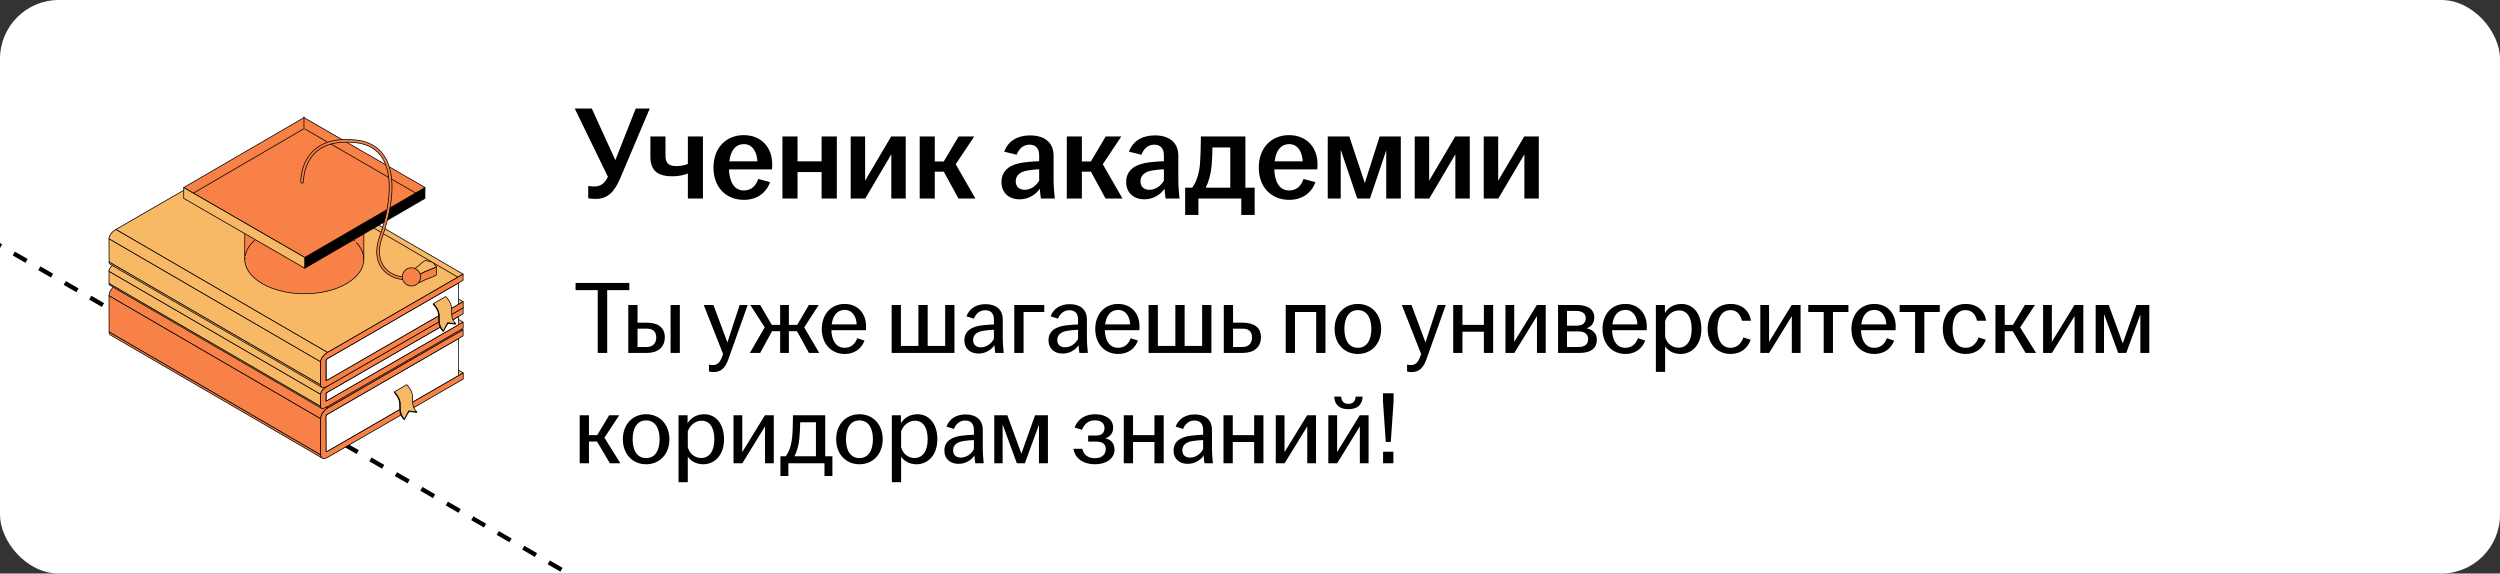 <?xml version="1.0" encoding="UTF-8"?> <svg xmlns="http://www.w3.org/2000/svg" width="340" height="78" viewBox="0 0 340 78" fill="none"><rect x="0" y="0" width="340" height="78" fill="#333333" stroke="none"/><g clip-path="url(#clip0_6485_12320)"><rect width="340" height="78" rx="8" fill="white"></rect><path d="M-63.938 -3.516L167.001 129.817" stroke="black" stroke-width="0.6" stroke-linejoin="round" stroke-dasharray="2 2"></path><path d="M62.996 50.717L34.218 33.992L33.576 34.363L62.355 51.087L62.996 50.717Z" fill="#F7B965" stroke="black" stroke-width="0.1" stroke-miterlimit="10" stroke-linecap="round" stroke-linejoin="round"></path><path d="M62.358 51.088L33.579 34.363L15.775 44.643L44.554 61.368L62.358 51.088Z" fill="#F78146" stroke="black" stroke-width="0.1" stroke-miterlimit="10" stroke-linecap="round" stroke-linejoin="round"></path><path d="M44.552 61.369L15.774 44.645C15.656 44.712 15.583 44.704 15.56 44.691L44.339 61.415C44.361 61.428 44.434 61.437 44.552 61.369Z" fill="#F78146" stroke="black" stroke-width="0.1" stroke-miterlimit="10" stroke-linecap="round" stroke-linejoin="round"></path><mask id="mask0_6485_12320" style="mask-type:luminance" maskUnits="userSpaceOnUse" x="15" y="44" width="30" height="18"><path d="M44.552 61.369L15.774 44.645C15.656 44.712 15.583 44.704 15.56 44.691L44.339 61.415C44.361 61.428 44.434 61.437 44.552 61.369Z" fill="white"></path></mask><g mask="url(#mask0_6485_12320)"><path d="M44.554 61.369L15.776 44.645C15.771 44.647 15.766 44.65 15.762 44.653L44.54 61.378C44.544 61.375 44.549 61.372 44.554 61.369Z" fill="#F78146" stroke="black" stroke-width="0.1" stroke-miterlimit="10" stroke-linecap="round" stroke-linejoin="round"></path><path d="M44.539 61.377L15.761 44.652C15.754 44.655 15.748 44.659 15.742 44.662L44.521 61.386C44.527 61.383 44.533 61.38 44.539 61.377Z" fill="#F78146" stroke="black" stroke-width="0.1" stroke-miterlimit="10" stroke-linecap="round" stroke-linejoin="round"></path><path d="M44.52 61.385L15.742 44.66C15.736 44.663 15.73 44.666 15.725 44.668L44.502 61.392C44.508 61.391 44.514 61.388 44.52 61.385Z" fill="#F78146" stroke="black" stroke-width="0.1" stroke-miterlimit="10" stroke-linecap="round" stroke-linejoin="round"></path><path d="M44.505 61.396L15.727 44.672C15.721 44.674 15.716 44.677 15.711 44.679L44.489 61.404C44.494 61.401 44.499 61.399 44.505 61.396Z" fill="#F78146" stroke="black" stroke-width="0.1" stroke-miterlimit="10" stroke-linecap="round" stroke-linejoin="round"></path><path d="M44.487 61.401L15.709 44.676C15.703 44.678 15.698 44.68 15.693 44.682L44.471 61.407C44.477 61.405 44.482 61.403 44.487 61.401Z" fill="#F78146" stroke="black" stroke-width="0.1" stroke-miterlimit="10" stroke-linecap="round" stroke-linejoin="round"></path><path d="M44.474 61.404L15.695 44.68C15.69 44.681 15.685 44.683 15.68 44.685L44.458 61.409C44.463 61.408 44.468 61.406 44.474 61.404Z" fill="#F78146" stroke="black" stroke-width="0.1" stroke-miterlimit="10" stroke-linecap="round" stroke-linejoin="round"></path><path d="M44.458 61.412L15.679 44.688C15.673 44.689 15.668 44.691 15.664 44.691L44.443 61.417C44.447 61.415 44.452 61.414 44.458 61.412Z" fill="#F78146" stroke="black" stroke-width="0.1" stroke-miterlimit="10" stroke-linecap="round" stroke-linejoin="round"></path><path d="M44.441 61.417L15.663 44.691C15.657 44.692 15.653 44.694 15.648 44.695L44.427 61.419C44.431 61.419 44.436 61.417 44.441 61.417Z" fill="#F78146" stroke="black" stroke-width="0.1" stroke-miterlimit="10" stroke-linecap="round" stroke-linejoin="round"></path><path d="M44.426 61.42L15.648 44.695C15.642 44.696 15.638 44.697 15.633 44.697L44.411 61.422C44.415 61.422 44.42 61.421 44.426 61.42Z" fill="#F78146" stroke="black" stroke-width="0.1" stroke-miterlimit="10" stroke-linecap="round" stroke-linejoin="round"></path><path d="M44.413 61.421L15.634 44.695C15.63 44.697 15.625 44.697 15.621 44.697L44.399 61.421C44.403 61.421 44.408 61.421 44.413 61.421Z" fill="#F78146" stroke="black" stroke-width="0.1" stroke-miterlimit="10" stroke-linecap="round" stroke-linejoin="round"></path><path d="M44.399 61.424L15.621 44.699C15.615 44.7 15.612 44.7 15.607 44.7L44.385 61.425C44.389 61.425 44.394 61.424 44.399 61.424Z" fill="#F78146" stroke="black" stroke-width="0.1" stroke-miterlimit="10" stroke-linecap="round" stroke-linejoin="round"></path><path d="M44.385 61.425L15.607 44.7C15.602 44.7 15.597 44.7 15.594 44.699L44.372 61.424C44.376 61.424 44.381 61.424 44.385 61.425Z" fill="#F78146" stroke="black" stroke-width="0.1" stroke-miterlimit="10" stroke-linecap="round" stroke-linejoin="round"></path><path d="M44.373 61.422L15.594 44.697C15.59 44.697 15.586 44.696 15.582 44.695L44.36 61.42C44.364 61.421 44.368 61.421 44.373 61.422Z" fill="#F78146" stroke="black" stroke-width="0.1" stroke-miterlimit="10" stroke-linecap="round" stroke-linejoin="round"></path><path d="M44.359 61.42L15.581 44.694C15.577 44.694 15.573 44.693 15.57 44.691L44.349 61.416C44.352 61.417 44.355 61.418 44.359 61.42Z" fill="#F78146" stroke="black" stroke-width="0.1" stroke-miterlimit="10" stroke-linecap="round" stroke-linejoin="round"></path><path d="M44.349 61.42L15.57 44.695C15.567 44.694 15.564 44.693 15.562 44.691L44.341 61.416C44.343 61.418 44.345 61.418 44.349 61.42Z" fill="#F78146" stroke="black" stroke-width="0.1" stroke-miterlimit="10" stroke-linecap="round" stroke-linejoin="round"></path></g><path d="M43.614 61.853C43.614 61.906 43.619 61.955 43.628 62C43.629 62.002 43.629 62.005 43.63 62.007C43.639 62.051 43.653 62.092 43.67 62.128C43.67 62.128 43.671 62.128 43.671 62.129C43.681 62.151 43.696 62.168 43.709 62.188C43.742 62.232 43.779 62.271 43.825 62.298C34.232 56.723 24.639 51.148 15.047 45.573C15.001 45.547 14.964 45.508 14.932 45.463C14.928 45.458 14.922 45.455 14.917 45.449C14.908 45.434 14.899 45.418 14.892 45.402C14.885 45.389 14.88 45.376 14.874 45.362C14.87 45.35 14.866 45.337 14.863 45.325C14.858 45.314 14.856 45.304 14.854 45.292C14.853 45.288 14.852 45.284 14.851 45.28C14.851 45.279 14.851 45.278 14.851 45.276C14.85 45.271 14.848 45.265 14.847 45.259C14.845 45.248 14.844 45.238 14.842 45.227C14.841 45.216 14.84 45.206 14.838 45.195C14.838 45.184 14.837 45.174 14.837 45.163C14.836 45.153 14.836 45.142 14.836 45.131C14.836 45.13 14.836 45.129 14.836 45.129L43.614 61.853Z" fill="#F78146" stroke="black" stroke-width="0.1" stroke-miterlimit="10" stroke-linecap="round" stroke-linejoin="round"></path><path d="M62.344 46.053L33.565 29.328L15.762 39.608L44.54 56.333L62.344 46.053Z" fill="#F78146" stroke="black" stroke-width="0.1" stroke-miterlimit="10" stroke-linecap="round" stroke-linejoin="round"></path><path d="M44.325 56.534L15.547 39.809L15.56 44.69L44.339 61.415L44.325 56.534Z" fill="#F78146" stroke="black" stroke-width="0.1" stroke-miterlimit="10" stroke-linecap="round" stroke-linejoin="round"></path><path d="M44.539 56.334C44.421 56.402 44.349 56.494 44.326 56.534L44.34 61.415C44.362 61.428 44.435 61.437 44.553 61.369L62.357 51.089L62.343 46.055L44.539 56.334Z" fill="white" stroke="black" stroke-width="0.1" stroke-miterlimit="10" stroke-linecap="round" stroke-linejoin="round"></path><path d="M44.539 56.334L15.761 39.609C15.643 39.677 15.571 39.769 15.549 39.808L44.327 56.533C44.349 56.493 44.422 56.402 44.539 56.334Z" fill="#F78146" stroke="black" stroke-width="0.1" stroke-miterlimit="10" stroke-linecap="round" stroke-linejoin="round"></path><mask id="mask1_6485_12320" style="mask-type:luminance" maskUnits="userSpaceOnUse" x="15" y="39" width="30" height="18"><path d="M44.539 56.334L15.761 39.609C15.643 39.677 15.571 39.769 15.549 39.808L44.327 56.533C44.349 56.493 44.422 56.402 44.539 56.334Z" fill="white"></path></mask><g mask="url(#mask1_6485_12320)"><path d="M44.538 56.334L15.759 39.609C15.757 39.61 15.756 39.61 15.754 39.612L44.532 56.336C44.534 56.336 44.535 56.335 44.538 56.334Z" fill="#F78146" stroke="black" stroke-width="0.1" stroke-miterlimit="10" stroke-linecap="round" stroke-linejoin="round"></path><path d="M44.534 56.338L15.755 39.613C15.749 39.617 15.743 39.621 15.736 39.625L44.514 56.35C44.521 56.346 44.527 56.342 44.534 56.338Z" fill="#F78146" stroke="black" stroke-width="0.1" stroke-miterlimit="10" stroke-linecap="round" stroke-linejoin="round"></path><path d="M44.516 56.349L15.738 39.625C15.731 39.629 15.725 39.633 15.719 39.637L44.497 56.361C44.504 56.357 44.509 56.354 44.516 56.349Z" fill="#F78146" stroke="black" stroke-width="0.1" stroke-miterlimit="10" stroke-linecap="round" stroke-linejoin="round"></path><path d="M44.495 56.365L15.717 39.641C15.711 39.645 15.705 39.649 15.699 39.654L44.477 56.378C44.483 56.374 44.49 56.37 44.495 56.365Z" fill="#F78146" stroke="black" stroke-width="0.1" stroke-miterlimit="10" stroke-linecap="round" stroke-linejoin="round"></path><path d="M44.478 56.377L15.7 39.652C15.694 39.657 15.688 39.661 15.682 39.666L44.461 56.391C44.466 56.385 44.472 56.381 44.478 56.377Z" fill="#F78146" stroke="black" stroke-width="0.1" stroke-miterlimit="10" stroke-linecap="round" stroke-linejoin="round"></path><path d="M44.46 56.389L15.681 39.664C15.675 39.669 15.67 39.673 15.664 39.678L44.442 56.403C44.448 56.398 44.453 56.394 44.46 56.389Z" fill="#F78146" stroke="black" stroke-width="0.1" stroke-miterlimit="10" stroke-linecap="round" stroke-linejoin="round"></path><path d="M44.443 56.404L15.665 39.68C15.659 39.684 15.653 39.69 15.648 39.694L44.427 56.419C44.432 56.414 44.437 56.41 44.443 56.404Z" fill="#F78146" stroke="black" stroke-width="0.1" stroke-miterlimit="10" stroke-linecap="round" stroke-linejoin="round"></path><path d="M44.425 56.416L15.646 39.691C15.641 39.696 15.636 39.7 15.631 39.705L44.409 56.43C44.413 56.425 44.419 56.42 44.425 56.416Z" fill="#F78146" stroke="black" stroke-width="0.1" stroke-miterlimit="10" stroke-linecap="round" stroke-linejoin="round"></path><path d="M44.411 56.432L15.633 39.707C15.627 39.712 15.624 39.716 15.619 39.721L44.397 56.446C44.401 56.441 44.406 56.437 44.411 56.432Z" fill="#F78146" stroke="black" stroke-width="0.1" stroke-miterlimit="10" stroke-linecap="round" stroke-linejoin="round"></path><path d="M44.398 56.447L15.62 39.723C15.615 39.727 15.612 39.731 15.607 39.736L44.385 56.46C44.389 56.456 44.393 56.452 44.398 56.447Z" fill="#F78146" stroke="black" stroke-width="0.1" stroke-miterlimit="10" stroke-linecap="round" stroke-linejoin="round"></path><path d="M44.384 56.459L15.606 39.734C15.602 39.738 15.599 39.742 15.596 39.746L44.374 56.471C44.377 56.467 44.381 56.463 44.384 56.459Z" fill="#F78146" stroke="black" stroke-width="0.1" stroke-miterlimit="10" stroke-linecap="round" stroke-linejoin="round"></path><path d="M44.374 56.471L15.596 39.746C15.592 39.75 15.589 39.753 15.586 39.757L44.364 56.482C44.367 56.478 44.37 56.474 44.374 56.471Z" fill="#F78146" stroke="black" stroke-width="0.1" stroke-miterlimit="10" stroke-linecap="round" stroke-linejoin="round"></path><path d="M44.363 56.482L15.585 39.758C15.581 39.761 15.579 39.765 15.576 39.769L44.354 56.493C44.357 56.489 44.36 56.486 44.363 56.482Z" fill="#F78146" stroke="black" stroke-width="0.1" stroke-miterlimit="10" stroke-linecap="round" stroke-linejoin="round"></path><path d="M44.355 56.494L15.576 39.77C15.573 39.773 15.571 39.777 15.568 39.78L44.346 56.505C44.349 56.502 44.352 56.498 44.355 56.494Z" fill="#F78146" stroke="black" stroke-width="0.1" stroke-miterlimit="10" stroke-linecap="round" stroke-linejoin="round"></path><path d="M44.348 56.506L15.57 39.781C15.566 39.786 15.563 39.79 15.56 39.794L44.339 56.519C44.341 56.515 44.344 56.51 44.348 56.506Z" fill="#F78146" stroke="black" stroke-width="0.1" stroke-miterlimit="10" stroke-linecap="round" stroke-linejoin="round"></path><path d="M44.337 56.518L15.559 39.793C15.556 39.798 15.553 39.802 15.551 39.806L44.329 56.532C44.331 56.527 44.334 56.523 44.337 56.518Z" fill="#F78146" stroke="black" stroke-width="0.1" stroke-miterlimit="10" stroke-linecap="round" stroke-linejoin="round"></path><path d="M44.327 56.53L15.55 39.805C15.548 39.807 15.548 39.808 15.547 39.809L44.325 56.534C44.326 56.533 44.327 56.531 44.327 56.53Z" fill="#F78146" stroke="black" stroke-width="0.1" stroke-miterlimit="10" stroke-linecap="round" stroke-linejoin="round"></path></g><path d="M62.979 44.853L34.202 28.129L15.756 38.78L44.534 55.504L62.979 44.853Z" fill="#F78146" stroke="black" stroke-width="0.1" stroke-miterlimit="10" stroke-linecap="round" stroke-linejoin="round"></path><path d="M43.602 56.931L14.824 40.207L14.838 45.129L43.616 61.853L43.602 56.931Z" fill="#F78146" stroke="black" stroke-width="0.1" stroke-miterlimit="10" stroke-linecap="round" stroke-linejoin="round"></path><path d="M44.536 55.502C44.011 55.805 43.6 56.433 43.602 56.931L43.615 61.853C43.617 62.352 44.029 62.504 44.555 62.2L63 51.55L62.998 50.719L62.356 51.089L44.553 61.369C44.435 61.437 44.362 61.428 44.34 61.415L44.326 56.534C44.349 56.494 44.421 56.402 44.539 56.334L62.342 46.054L62.984 45.684L62.981 44.852L44.536 55.502Z" fill="#F78146" stroke="black" stroke-width="0.1" stroke-miterlimit="10" stroke-linecap="round" stroke-linejoin="round"></path><path d="M44.169 55.782C44.168 55.783 44.167 55.784 44.166 55.785C44.111 55.838 44.059 55.895 44.011 55.954C44.009 55.956 44.007 55.957 44.006 55.96C43.96 56.016 43.917 56.074 43.878 56.133C43.871 56.143 43.866 56.152 43.86 56.161C43.699 56.413 43.6 56.687 43.6 56.931L14.822 40.207C14.822 40.196 14.822 40.186 14.823 40.176C14.823 40.166 14.824 40.154 14.825 40.144C14.825 40.133 14.826 40.122 14.827 40.111C14.828 40.1 14.829 40.089 14.831 40.078C14.832 40.068 14.834 40.056 14.836 40.045C14.838 40.035 14.838 40.025 14.841 40.015C14.841 40.013 14.841 40.013 14.841 40.011C14.844 39.999 14.846 39.988 14.849 39.976C14.851 39.964 14.855 39.953 14.857 39.941C14.86 39.928 14.863 39.917 14.866 39.904C14.87 39.893 14.873 39.88 14.876 39.868C14.88 39.856 14.884 39.844 14.888 39.832C14.89 39.826 14.892 39.821 14.894 39.816C14.894 39.815 14.894 39.815 14.895 39.815C14.897 39.809 14.899 39.803 14.901 39.797C14.905 39.785 14.909 39.774 14.914 39.762C14.918 39.75 14.923 39.738 14.928 39.727C14.933 39.715 14.938 39.704 14.943 39.692C14.948 39.681 14.953 39.669 14.959 39.657C14.966 39.643 14.972 39.629 14.979 39.615C14.986 39.601 14.993 39.588 15.001 39.573C15.013 39.55 15.026 39.527 15.039 39.505C15.053 39.48 15.068 39.458 15.083 39.434C15.088 39.427 15.093 39.419 15.098 39.411C15.101 39.407 15.104 39.402 15.106 39.397C15.124 39.371 15.143 39.345 15.161 39.32C15.174 39.302 15.188 39.284 15.201 39.267C15.21 39.255 15.22 39.243 15.23 39.231C15.23 39.231 15.23 39.231 15.23 39.231C15.233 39.228 15.234 39.225 15.237 39.223C15.249 39.208 15.262 39.194 15.275 39.179C15.287 39.164 15.3 39.15 15.313 39.136C15.327 39.121 15.341 39.107 15.355 39.093C15.365 39.082 15.375 39.073 15.385 39.063C15.388 39.06 15.39 39.058 15.392 39.056C15.395 39.053 15.398 39.051 15.4 39.048C15.415 39.033 15.43 39.019 15.447 39.004C15.463 38.99 15.479 38.975 15.496 38.962C15.512 38.947 15.529 38.934 15.546 38.921C15.552 38.916 15.558 38.912 15.564 38.907C15.566 38.906 15.568 38.905 15.569 38.903C15.578 38.896 15.587 38.889 15.596 38.883C15.612 38.871 15.629 38.859 15.646 38.847C15.663 38.835 15.68 38.825 15.696 38.814C15.713 38.803 15.729 38.794 15.747 38.783C15.75 38.781 15.754 38.779 15.758 38.777L44.536 55.501C44.471 55.538 44.408 55.581 44.349 55.627C44.346 55.628 44.344 55.63 44.341 55.632C44.282 55.678 44.223 55.728 44.169 55.782Z" fill="#F78146" stroke="black" stroke-width="0.1" stroke-miterlimit="10" stroke-linecap="round" stroke-linejoin="round"></path><path d="M54.973 57.066L55.62 55.969L56.656 56.089L56.682 56.011L55.575 55.887L54.999 56.989L54.973 57.066Z" fill="#F7B965" stroke="black" stroke-width="0.1" stroke-miterlimit="10" stroke-linecap="round" stroke-linejoin="round"></path><path d="M54.405 54.741C54.398 54.682 54.388 54.623 54.376 54.564C54.358 54.483 54.335 54.405 54.306 54.328C54.305 54.323 54.303 54.319 54.302 54.313C54.274 54.239 54.241 54.166 54.206 54.097C54.204 54.091 54.2 54.085 54.197 54.079C54.164 54.014 54.129 53.952 54.093 53.892C54.087 53.883 54.082 53.874 54.077 53.866C54.04 53.808 54.003 53.753 53.967 53.702C53.956 53.685 53.944 53.671 53.932 53.655C53.904 53.617 53.876 53.579 53.85 53.546C53.844 53.538 53.837 53.53 53.831 53.522C53.799 53.483 53.768 53.446 53.741 53.416C53.739 53.412 53.736 53.409 53.734 53.407C53.707 53.377 53.684 53.352 53.667 53.333C53.664 53.331 53.663 53.329 53.661 53.327C53.647 53.313 53.635 53.3 53.633 53.298L55.315 52.32C55.318 52.322 55.33 52.334 55.345 52.35C55.347 52.353 55.347 52.353 55.349 52.355C55.366 52.373 55.389 52.398 55.415 52.427C55.419 52.431 55.421 52.434 55.425 52.439C55.428 52.441 55.43 52.444 55.433 52.447C55.457 52.475 55.485 52.508 55.514 52.544C55.52 52.552 55.527 52.56 55.533 52.568C55.542 52.58 55.551 52.59 55.562 52.604C55.579 52.626 55.597 52.652 55.615 52.677C55.627 52.693 55.638 52.708 55.65 52.724C55.654 52.73 55.657 52.734 55.661 52.739C55.688 52.777 55.715 52.817 55.742 52.859C55.748 52.869 55.754 52.879 55.761 52.889C55.765 52.897 55.77 52.905 55.776 52.913C55.785 52.93 55.796 52.946 55.806 52.964C55.824 52.995 55.842 53.027 55.86 53.06C55.867 53.074 55.873 53.089 55.881 53.102C55.884 53.109 55.887 53.114 55.89 53.12C55.895 53.129 55.9 53.139 55.904 53.15C55.918 53.178 55.931 53.206 55.944 53.235C55.956 53.263 55.967 53.291 55.978 53.319C55.98 53.325 55.983 53.331 55.985 53.337C55.987 53.341 55.987 53.345 55.99 53.349C55.996 53.367 56.003 53.385 56.009 53.403C56.018 53.432 56.027 53.461 56.036 53.49C56.044 53.522 56.052 53.554 56.059 53.586C56.059 53.587 56.059 53.587 56.059 53.588C56.071 53.644 56.081 53.701 56.088 53.758C56.089 53.76 56.089 53.761 56.089 53.764C56.1 53.849 56.105 53.935 56.109 54.022C56.11 54.043 56.11 54.066 56.112 54.089C56.114 54.17 56.115 54.253 56.115 54.338C56.116 54.421 56.117 54.505 56.12 54.589C56.121 54.616 56.122 54.642 56.123 54.67C56.127 54.741 56.133 54.812 56.141 54.884C56.144 54.908 56.145 54.932 56.148 54.955C56.151 54.975 56.155 54.996 56.158 55.017C56.166 55.067 56.176 55.117 56.187 55.167C56.19 55.177 56.193 55.186 56.194 55.195C56.212 55.261 56.232 55.326 56.258 55.391C56.259 55.394 56.26 55.397 56.261 55.4C56.288 55.467 56.32 55.533 56.358 55.6C56.358 55.601 56.36 55.604 56.361 55.605C56.4 55.672 56.445 55.739 56.496 55.804C56.499 55.808 56.502 55.811 56.504 55.814C56.556 55.88 56.616 55.946 56.684 56.01L55.577 55.886L55.001 56.988C54.992 56.98 54.984 56.971 54.975 56.963C54.939 56.927 54.904 56.89 54.872 56.854C54.854 56.833 54.838 56.813 54.822 56.792C54.819 56.789 54.816 56.786 54.814 56.782C54.812 56.78 54.81 56.777 54.807 56.775C54.79 56.753 54.773 56.73 54.758 56.709C54.744 56.688 54.73 56.668 54.718 56.648C54.705 56.629 54.694 56.611 54.683 56.592C54.682 56.589 54.68 56.586 54.679 56.584C54.677 56.581 54.676 56.58 54.675 56.577C54.667 56.563 54.659 56.549 54.651 56.536C54.641 56.517 54.632 56.499 54.623 56.48C54.614 56.46 54.605 56.441 54.596 56.421C54.591 56.407 54.585 56.393 54.578 56.378C54.578 56.375 54.577 56.372 54.575 56.369C54.573 56.365 54.571 56.361 54.57 56.357C54.561 56.333 54.552 56.309 54.545 56.286C54.535 56.257 54.526 56.229 54.518 56.2C54.516 56.191 54.514 56.182 54.512 56.173C54.51 56.164 54.507 56.155 54.505 56.146C54.501 56.127 54.495 56.108 54.491 56.09C54.484 56.058 54.48 56.026 54.475 55.995C54.472 55.974 54.468 55.954 54.465 55.932C54.463 55.926 54.462 55.919 54.462 55.913C54.459 55.897 54.459 55.88 54.457 55.864C54.449 55.791 54.444 55.719 54.44 55.647C54.439 55.62 54.437 55.594 54.437 55.568C54.434 55.484 54.433 55.4 54.432 55.316C54.432 55.231 54.431 55.149 54.428 55.066C54.428 55.044 54.427 55.022 54.426 55C54.422 54.912 54.416 54.827 54.405 54.741Z" fill="#F7B965" stroke="black" stroke-width="0.1" stroke-miterlimit="10" stroke-linecap="round" stroke-linejoin="round"></path><path d="M53.633 53.301L53.603 53.377C53.61 53.383 54.164 53.939 54.295 54.548C54.344 54.779 54.346 55.017 54.348 55.272C54.351 55.837 54.356 56.48 54.973 57.068L54.999 56.991C54.44 56.459 54.436 55.879 54.431 55.319C54.431 55.059 54.428 54.813 54.376 54.568C54.234 53.904 53.657 53.325 53.633 53.301Z" fill="#F7B965" stroke="black" stroke-width="0.1" stroke-miterlimit="10" stroke-linecap="round" stroke-linejoin="round"></path><path d="M62.986 43.81L34.208 27.086L33.568 27.455L62.346 44.181L62.986 43.81Z" fill="#F7B965" stroke="black" stroke-width="0.1" stroke-miterlimit="10" stroke-linecap="round" stroke-linejoin="round"></path><path d="M62.346 44.182L33.568 27.457L15.762 37.738L44.54 54.463L62.346 44.182Z" fill="#F78146" stroke="black" stroke-width="0.1" stroke-miterlimit="10" stroke-linecap="round" stroke-linejoin="round"></path><path d="M44.541 54.459L15.762 37.734C15.679 37.782 15.607 37.818 15.551 37.843L44.329 54.567C44.386 54.543 44.457 54.507 44.541 54.459Z" fill="#F78146" stroke="black" stroke-width="0.1" stroke-miterlimit="10" stroke-linecap="round" stroke-linejoin="round"></path><mask id="mask2_6485_12320" style="mask-type:luminance" maskUnits="userSpaceOnUse" x="15" y="37" width="30" height="18"><path d="M44.541 54.459L15.762 37.734C15.679 37.782 15.607 37.818 15.551 37.843L44.329 54.567C44.386 54.543 44.457 54.507 44.541 54.459Z" fill="white"></path></mask><g mask="url(#mask2_6485_12320)"><path d="M44.539 54.459L15.761 37.734C15.739 37.747 15.72 37.758 15.699 37.77L44.478 54.494C44.497 54.483 44.518 54.472 44.539 54.459Z" fill="#F78146" stroke="black" stroke-width="0.1" stroke-miterlimit="10" stroke-linecap="round" stroke-linejoin="round"></path><path d="M44.477 54.494L15.698 37.77C15.672 37.784 15.647 37.796 15.623 37.808L44.401 54.533C44.425 54.521 44.45 54.509 44.477 54.494Z" fill="#F78146" stroke="black" stroke-width="0.1" stroke-miterlimit="10" stroke-linecap="round" stroke-linejoin="round"></path><path d="M44.404 54.534L15.625 37.809C15.601 37.821 15.579 37.831 15.559 37.84L44.337 54.565C44.358 54.556 44.38 54.546 44.404 54.534Z" fill="#F78146" stroke="black" stroke-width="0.1" stroke-miterlimit="10" stroke-linecap="round" stroke-linejoin="round"></path><path d="M44.337 54.565L15.558 37.84C15.556 37.841 15.554 37.842 15.551 37.843L44.329 54.568C44.332 54.567 44.334 54.566 44.337 54.565Z" fill="#F78146" stroke="black" stroke-width="0.1" stroke-miterlimit="10" stroke-linecap="round" stroke-linejoin="round"></path></g><path d="M14.941 38.797C24.533 44.372 34.126 49.947 43.719 55.521C43.645 55.478 43.607 55.391 43.606 55.26L14.828 38.535C14.828 38.667 14.866 38.754 14.941 38.797Z" fill="#F7B965" stroke="black" stroke-width="0.1" stroke-miterlimit="10" stroke-linecap="round" stroke-linejoin="round"></path><mask id="mask3_6485_12320" style="mask-type:luminance" maskUnits="userSpaceOnUse" x="14" y="38" width="30" height="18"><path d="M14.941 38.797C24.533 44.372 34.126 49.947 43.719 55.521C43.645 55.478 43.607 55.391 43.606 55.26L14.828 38.535C14.828 38.667 14.866 38.754 14.941 38.797Z" fill="white"></path></mask><g mask="url(#mask3_6485_12320)"><path d="M43.607 55.26V55.261C43.607 55.269 43.607 55.277 43.607 55.284C43.607 55.292 43.608 55.3 43.608 55.307C43.609 55.314 43.61 55.321 43.611 55.329C43.612 55.336 43.613 55.343 43.614 55.35C43.615 55.356 43.617 55.363 43.618 55.37C43.62 55.377 43.621 55.384 43.624 55.391C43.626 55.398 43.628 55.404 43.631 55.411C43.633 55.419 43.636 55.426 43.639 55.434C43.645 55.443 43.649 55.451 43.655 55.459C43.671 55.486 43.693 55.506 43.719 55.522L14.942 38.797C14.915 38.782 14.893 38.761 14.877 38.735C14.871 38.727 14.866 38.719 14.861 38.709C14.858 38.702 14.855 38.695 14.852 38.687C14.85 38.68 14.847 38.673 14.845 38.667C14.843 38.66 14.841 38.653 14.839 38.646C14.838 38.639 14.837 38.633 14.835 38.625C14.834 38.619 14.834 38.612 14.832 38.605C14.831 38.598 14.831 38.59 14.83 38.582C14.83 38.575 14.829 38.568 14.829 38.56C14.828 38.552 14.828 38.545 14.828 38.537C14.828 38.536 14.828 38.535 14.828 38.535L43.607 55.26Z" fill="#F7B965" stroke="black" stroke-width="0.1" stroke-miterlimit="10" stroke-linecap="round" stroke-linejoin="round"></path></g><path d="M62.343 43.056L33.565 26.332L15.76 36.613L44.537 53.337L62.343 43.056Z" fill="#F78146" stroke="black" stroke-width="0.1" stroke-miterlimit="10" stroke-linecap="round" stroke-linejoin="round"></path><path d="M44.539 53.339C44.456 53.388 44.384 53.433 44.328 53.473L44.331 54.569C44.387 54.545 44.459 54.509 44.542 54.461L62.348 44.181L62.344 43.059L44.539 53.339Z" fill="white" stroke="black" stroke-width="0.1" stroke-miterlimit="10" stroke-linecap="round" stroke-linejoin="round"></path><path d="M44.538 53.338L15.76 36.613C15.677 36.661 15.604 36.707 15.549 36.747L44.327 53.472C44.383 53.432 44.455 53.387 44.538 53.338Z" fill="#F78146" stroke="black" stroke-width="0.1" stroke-miterlimit="10" stroke-linecap="round" stroke-linejoin="round"></path><mask id="mask4_6485_12320" style="mask-type:luminance" maskUnits="userSpaceOnUse" x="15" y="36" width="30" height="18"><path d="M44.538 53.338L15.76 36.613C15.677 36.661 15.604 36.707 15.549 36.747L44.327 53.472C44.383 53.432 44.455 53.387 44.538 53.338Z" fill="white"></path></mask><g mask="url(#mask4_6485_12320)"><path d="M44.537 53.338L15.759 36.613C15.751 36.618 15.742 36.623 15.734 36.628L44.512 53.352C44.521 53.348 44.529 53.343 44.537 53.338Z" fill="#F78146" stroke="black" stroke-width="0.1" stroke-miterlimit="10" stroke-linecap="round" stroke-linejoin="round"></path><path d="M44.514 53.35L15.736 36.625C15.704 36.645 15.673 36.663 15.645 36.681L44.422 53.406C44.451 53.388 44.481 53.369 44.514 53.35Z" fill="#F78146" stroke="black" stroke-width="0.1" stroke-miterlimit="10" stroke-linecap="round" stroke-linejoin="round"></path><path d="M44.42 53.408L15.642 36.684C15.618 36.699 15.596 36.714 15.574 36.728L44.353 53.453C44.374 53.438 44.397 53.424 44.42 53.408Z" fill="#F78146" stroke="black" stroke-width="0.1" stroke-miterlimit="10" stroke-linecap="round" stroke-linejoin="round"></path><path d="M44.353 53.452L15.575 36.727C15.566 36.733 15.557 36.739 15.549 36.745L44.327 53.47C44.336 53.464 44.344 53.457 44.353 53.452Z" fill="#F78146" stroke="black" stroke-width="0.1" stroke-miterlimit="10" stroke-linecap="round" stroke-linejoin="round"></path></g><path d="M44.327 53.471L15.549 36.746L15.551 37.843L44.33 54.567L44.327 53.471Z" fill="#F78146" stroke="black" stroke-width="0.1" stroke-miterlimit="10" stroke-linecap="round" stroke-linejoin="round"></path><path d="M62.979 41.857L34.202 25.133L15.756 35.783L44.534 52.507L62.979 41.857Z" fill="#F78146" stroke="black" stroke-width="0.1" stroke-miterlimit="10" stroke-linecap="round" stroke-linejoin="round"></path><path d="M43.602 53.619L14.824 36.895L14.829 38.535L43.607 55.26L43.602 53.619Z" fill="#F7B965" stroke="black" stroke-width="0.1" stroke-miterlimit="10" stroke-linecap="round" stroke-linejoin="round"></path><path d="M44.534 52.506C43.914 52.864 43.599 53.239 43.6 53.62L43.605 55.26C43.605 55.641 43.922 55.651 44.542 55.293L62.988 44.643L62.986 43.81L62.346 44.18L44.54 54.46C44.456 54.508 44.385 54.544 44.329 54.569L44.326 53.472C44.382 53.432 44.453 53.387 44.536 53.339L62.342 43.058L62.982 42.688L62.98 41.855L44.534 52.506Z" fill="#F78146" stroke="black" stroke-width="0.1" stroke-miterlimit="10" stroke-linecap="round" stroke-linejoin="round"></path><path d="M14.825 36.85C14.825 36.843 14.826 36.835 14.827 36.828C14.827 36.821 14.827 36.813 14.829 36.807C14.83 36.799 14.831 36.792 14.832 36.785C14.834 36.778 14.834 36.771 14.835 36.764C14.837 36.757 14.839 36.751 14.84 36.743C14.841 36.737 14.843 36.73 14.845 36.723C14.846 36.716 14.849 36.71 14.85 36.704C14.852 36.697 14.854 36.69 14.856 36.684C14.858 36.677 14.86 36.671 14.863 36.664C14.865 36.658 14.867 36.652 14.869 36.646C14.871 36.639 14.873 36.634 14.876 36.628C14.879 36.622 14.881 36.616 14.883 36.611C14.883 36.611 14.883 36.61 14.884 36.61C14.884 36.61 14.884 36.61 14.884 36.61C14.886 36.604 14.889 36.597 14.892 36.591C14.895 36.585 14.897 36.579 14.9 36.573C14.903 36.567 14.905 36.561 14.909 36.555C14.913 36.545 14.918 36.536 14.923 36.526C14.928 36.517 14.934 36.508 14.939 36.498C14.944 36.49 14.949 36.482 14.954 36.474C14.956 36.471 14.958 36.468 14.96 36.465C14.966 36.456 14.971 36.446 14.978 36.437C14.987 36.423 14.997 36.409 15.007 36.396C15.015 36.385 15.023 36.374 15.031 36.363C15.039 36.354 15.048 36.344 15.055 36.333C15.056 36.333 15.057 36.331 15.059 36.33V36.329C15.066 36.32 15.074 36.312 15.082 36.303C15.091 36.292 15.1 36.282 15.109 36.272C15.121 36.26 15.132 36.248 15.145 36.236C15.156 36.224 15.169 36.211 15.183 36.198C15.198 36.184 15.213 36.17 15.229 36.156C15.246 36.14 15.264 36.124 15.282 36.108C15.303 36.092 15.323 36.074 15.345 36.057C15.369 36.039 15.393 36.021 15.418 36.001C15.446 35.981 15.474 35.961 15.504 35.941C15.513 35.935 15.523 35.929 15.531 35.923C15.539 35.917 15.548 35.912 15.556 35.907C15.573 35.896 15.589 35.885 15.606 35.874C15.645 35.849 15.686 35.824 15.728 35.799C15.739 35.793 15.749 35.787 15.759 35.781L44.537 52.506C44.466 52.547 44.4 52.588 44.337 52.63C44.327 52.636 44.318 52.642 44.308 52.649C44.045 52.826 43.855 53.006 43.738 53.189C43.736 53.193 43.734 53.197 43.732 53.201C43.675 53.292 43.636 53.384 43.617 53.477C43.617 53.477 43.617 53.478 43.617 53.479C43.608 53.526 43.602 53.573 43.602 53.62L14.825 36.895C14.825 36.888 14.825 36.881 14.825 36.874C14.824 36.866 14.824 36.858 14.825 36.85Z" fill="#F7B965" stroke="black" stroke-width="0.1" stroke-miterlimit="10" stroke-linecap="round" stroke-linejoin="round"></path><path d="M62.991 41.033L34.213 24.309L33.572 24.679L62.35 41.403L62.991 41.033Z" fill="#F7B965" stroke="black" stroke-width="0.1" stroke-miterlimit="10" stroke-linecap="round" stroke-linejoin="round"></path><path d="M62.35 41.4L33.572 24.676L15.768 34.956L44.546 51.68L62.35 41.4Z" fill="#F78146" stroke="black" stroke-width="0.1" stroke-miterlimit="10" stroke-linecap="round" stroke-linejoin="round"></path><path d="M44.546 51.682L15.768 34.957C15.672 35.012 15.602 35.036 15.557 35.047L44.334 51.772C44.38 51.761 44.451 51.737 44.546 51.682Z" fill="#F78146" stroke="black" stroke-width="0.1" stroke-miterlimit="10" stroke-linecap="round" stroke-linejoin="round"></path><mask id="mask5_6485_12320" style="mask-type:luminance" maskUnits="userSpaceOnUse" x="15" y="34" width="30" height="18"><path d="M44.546 51.682L15.768 34.957C15.672 35.012 15.602 35.036 15.557 35.047L44.334 51.772C44.38 51.761 44.451 51.737 44.546 51.682Z" fill="white"></path></mask><g mask="url(#mask5_6485_12320)"><path d="M44.547 51.682L15.769 34.957C15.759 34.963 15.749 34.969 15.74 34.973L44.518 51.698C44.528 51.693 44.537 51.688 44.547 51.682Z" fill="#F78146" stroke="black" stroke-width="0.1" stroke-miterlimit="10" stroke-linecap="round" stroke-linejoin="round"></path><path d="M44.517 51.697L15.739 34.973C15.726 34.979 15.715 34.986 15.703 34.992L44.481 51.715C44.493 51.71 44.505 51.704 44.517 51.697Z" fill="#F78146" stroke="black" stroke-width="0.1" stroke-miterlimit="10" stroke-linecap="round" stroke-linejoin="round"></path><path d="M44.48 51.712L15.703 34.988C15.691 34.993 15.68 34.998 15.67 35.003L44.448 51.728C44.458 51.723 44.469 51.718 44.48 51.712Z" fill="#F78146" stroke="black" stroke-width="0.1" stroke-miterlimit="10" stroke-linecap="round" stroke-linejoin="round"></path><path d="M44.448 51.733L15.67 35.008C15.659 35.013 15.648 35.017 15.639 35.021L44.418 51.746C44.427 51.742 44.438 51.737 44.448 51.733Z" fill="#F78146" stroke="black" stroke-width="0.1" stroke-miterlimit="10" stroke-linecap="round" stroke-linejoin="round"></path><path d="M44.417 51.744L15.638 35.02C15.628 35.024 15.619 35.027 15.609 35.031L44.388 51.754C44.397 51.752 44.406 51.748 44.417 51.744Z" fill="#F78146" stroke="black" stroke-width="0.1" stroke-miterlimit="10" stroke-linecap="round" stroke-linejoin="round"></path><path d="M44.39 51.755L15.611 35.031C15.602 35.034 15.593 35.037 15.584 35.04L44.363 51.765C44.37 51.762 44.38 51.759 44.39 51.755Z" fill="#F78146" stroke="black" stroke-width="0.1" stroke-miterlimit="10" stroke-linecap="round" stroke-linejoin="round"></path><path d="M44.361 51.768L15.582 35.043C15.574 35.046 15.565 35.048 15.557 35.051L44.335 51.775C44.343 51.773 44.352 51.77 44.361 51.768Z" fill="#F78146" stroke="black" stroke-width="0.1" stroke-miterlimit="10" stroke-linecap="round" stroke-linejoin="round"></path><path d="M44.336 51.771L15.557 35.047H15.557L44.335 51.772L44.336 51.771Z" fill="#F78146" stroke="black" stroke-width="0.1" stroke-miterlimit="10" stroke-linecap="round" stroke-linejoin="round"></path></g><path d="M43.611 52.337C43.611 52.377 43.614 52.413 43.62 52.447C43.621 52.447 43.621 52.448 43.621 52.449C43.628 52.482 43.638 52.512 43.651 52.539C43.651 52.54 43.651 52.54 43.651 52.541C43.66 52.557 43.67 52.571 43.681 52.585C43.704 52.616 43.731 52.645 43.766 52.665L14.987 35.941C14.953 35.92 14.925 35.891 14.902 35.858C14.899 35.855 14.895 35.853 14.892 35.849C14.886 35.839 14.879 35.828 14.873 35.816C14.873 35.816 14.872 35.815 14.872 35.815C14.868 35.806 14.865 35.796 14.86 35.786C14.857 35.778 14.854 35.769 14.852 35.76C14.85 35.752 14.847 35.744 14.845 35.734C14.844 35.731 14.844 35.729 14.843 35.725C14.843 35.724 14.843 35.723 14.842 35.722C14.841 35.718 14.841 35.715 14.84 35.711C14.839 35.703 14.838 35.695 14.836 35.687C14.835 35.679 14.835 35.671 14.834 35.663C14.834 35.656 14.833 35.647 14.833 35.639C14.832 35.631 14.832 35.623 14.832 35.614C14.832 35.614 14.832 35.614 14.832 35.613L43.611 52.337Z" fill="#F7B965" stroke="black" stroke-width="0.1" stroke-miterlimit="10" stroke-linecap="round" stroke-linejoin="round"></path><path d="M62.342 38.487L33.564 21.762L15.76 32.042L44.538 48.767L62.342 38.487Z" fill="#F7B965" stroke="black" stroke-width="0.1" stroke-miterlimit="10" stroke-linecap="round" stroke-linejoin="round"></path><path d="M44.539 48.769C44.444 48.823 44.374 48.879 44.328 48.922L44.336 51.774C44.382 51.762 44.452 51.738 44.548 51.683L62.352 41.403L62.343 38.488L44.539 48.769Z" fill="white" stroke="black" stroke-width="0.1" stroke-miterlimit="10" stroke-linecap="round" stroke-linejoin="round"></path><path d="M44.538 48.768L15.76 32.043C15.665 32.098 15.595 32.153 15.549 32.196L44.327 48.921C44.373 48.879 44.443 48.822 44.538 48.768Z" fill="#F78146" stroke="black" stroke-width="0.1" stroke-miterlimit="10" stroke-linecap="round" stroke-linejoin="round"></path><mask id="mask6_6485_12320" style="mask-type:luminance" maskUnits="userSpaceOnUse" x="15" y="32" width="30" height="17"><path d="M44.538 48.768L15.76 32.043C15.665 32.098 15.595 32.153 15.549 32.196L44.327 48.921C44.373 48.879 44.443 48.822 44.538 48.768Z" fill="white"></path></mask><g mask="url(#mask6_6485_12320)"><path d="M44.538 48.768L15.76 32.043C15.756 32.045 15.753 32.047 15.75 32.048L44.528 48.773C44.531 48.771 44.534 48.769 44.538 48.768Z" fill="#F78146" stroke="black" stroke-width="0.1" stroke-miterlimit="10" stroke-linecap="round" stroke-linejoin="round"></path><path d="M44.527 48.771L15.749 32.047C15.735 32.056 15.722 32.063 15.709 32.072L44.488 48.796C44.5 48.788 44.513 48.78 44.527 48.771Z" fill="#F78146" stroke="black" stroke-width="0.1" stroke-miterlimit="10" stroke-linecap="round" stroke-linejoin="round"></path><path d="M44.487 48.794L15.709 32.07C15.696 32.078 15.684 32.086 15.672 32.094L44.45 48.819C44.462 48.811 44.474 48.803 44.487 48.794Z" fill="#F78146" stroke="black" stroke-width="0.1" stroke-miterlimit="10" stroke-linecap="round" stroke-linejoin="round"></path><path d="M44.45 48.822L15.672 32.098C15.66 32.106 15.649 32.114 15.639 32.122L44.417 48.846C44.427 48.839 44.438 48.83 44.45 48.822Z" fill="#F78146" stroke="black" stroke-width="0.1" stroke-miterlimit="10" stroke-linecap="round" stroke-linejoin="round"></path><path d="M44.417 48.846L15.639 32.121C15.629 32.128 15.618 32.136 15.609 32.144L44.388 48.868C44.397 48.861 44.406 48.853 44.417 48.846Z" fill="#F78146" stroke="black" stroke-width="0.1" stroke-miterlimit="10" stroke-linecap="round" stroke-linejoin="round"></path><path d="M44.389 48.869L15.611 32.145C15.602 32.152 15.592 32.159 15.584 32.166L44.363 48.891C44.37 48.884 44.38 48.877 44.389 48.869Z" fill="#F78146" stroke="black" stroke-width="0.1" stroke-miterlimit="10" stroke-linecap="round" stroke-linejoin="round"></path><path d="M44.361 48.889L15.583 32.164C15.575 32.171 15.568 32.177 15.56 32.183L44.338 48.908C44.346 48.902 44.354 48.895 44.361 48.889Z" fill="#F78146" stroke="black" stroke-width="0.1" stroke-miterlimit="10" stroke-linecap="round" stroke-linejoin="round"></path><path d="M44.339 48.909L15.561 32.184C15.557 32.188 15.553 32.191 15.549 32.196L44.327 48.92C44.331 48.917 44.335 48.912 44.339 48.909Z" fill="#F78146" stroke="black" stroke-width="0.1" stroke-miterlimit="10" stroke-linecap="round" stroke-linejoin="round"></path></g><path d="M44.327 48.92L15.549 32.195L15.557 35.047L44.335 51.771L44.327 48.92Z" fill="#F78146" stroke="black" stroke-width="0.1" stroke-miterlimit="10" stroke-linecap="round" stroke-linejoin="round"></path><path d="M62.979 37.283L34.202 20.559L15.756 31.209L44.534 47.933L62.979 37.283Z" fill="#F7B965" stroke="black" stroke-width="0.1" stroke-miterlimit="10" stroke-linecap="round" stroke-linejoin="round"></path><path d="M43.603 49.193L14.824 32.469L14.833 35.614L43.611 52.339L43.603 49.193Z" fill="#F7B965" stroke="black" stroke-width="0.1" stroke-miterlimit="10" stroke-linecap="round" stroke-linejoin="round"></path><path d="M44.535 47.935C43.983 48.254 43.6 48.771 43.602 49.193L43.61 52.339C43.611 52.761 43.996 52.834 44.548 52.516L62.993 41.866L62.991 41.033L62.35 41.403L44.546 51.683C44.45 51.738 44.38 51.762 44.334 51.773L44.326 48.922C44.372 48.879 44.442 48.823 44.537 48.769L62.341 38.489L62.983 38.118L62.98 37.285L44.535 47.935Z" fill="#F78146" stroke="black" stroke-width="0.1" stroke-miterlimit="10" stroke-linecap="round" stroke-linejoin="round"></path><path d="M43.752 48.691C43.751 48.693 43.75 48.695 43.749 48.697C43.718 48.752 43.691 48.807 43.669 48.863C43.669 48.863 43.669 48.863 43.669 48.864C43.647 48.919 43.63 48.975 43.619 49.03C43.619 49.03 43.619 49.031 43.618 49.032C43.607 49.087 43.601 49.141 43.601 49.193L14.822 32.469C14.822 32.461 14.822 32.453 14.823 32.446C14.823 32.438 14.824 32.43 14.824 32.421C14.825 32.413 14.825 32.405 14.826 32.397C14.826 32.389 14.827 32.381 14.829 32.373C14.83 32.365 14.831 32.357 14.832 32.348C14.834 32.34 14.835 32.332 14.837 32.323C14.838 32.318 14.838 32.313 14.84 32.307C14.84 32.307 14.84 32.307 14.84 32.306C14.841 32.303 14.841 32.301 14.841 32.298C14.844 32.289 14.845 32.281 14.848 32.272C14.851 32.264 14.852 32.255 14.855 32.246C14.857 32.237 14.86 32.229 14.863 32.22C14.865 32.212 14.868 32.203 14.871 32.194C14.873 32.186 14.877 32.177 14.879 32.169C14.883 32.16 14.886 32.152 14.889 32.144C14.889 32.143 14.889 32.142 14.89 32.142C14.89 32.14 14.891 32.139 14.892 32.138C14.894 32.131 14.896 32.124 14.899 32.118C14.902 32.11 14.906 32.101 14.91 32.092C14.914 32.084 14.918 32.075 14.921 32.066C14.927 32.056 14.932 32.046 14.937 32.036C14.942 32.026 14.947 32.015 14.953 32.005C14.959 31.995 14.965 31.984 14.97 31.974C14.972 31.971 14.973 31.969 14.974 31.967C14.977 31.96 14.981 31.954 14.984 31.948C15.002 31.92 15.019 31.891 15.038 31.863C15.052 31.843 15.067 31.823 15.081 31.802C15.092 31.788 15.103 31.774 15.113 31.76C15.124 31.746 15.136 31.732 15.147 31.719C15.158 31.706 15.17 31.691 15.181 31.679C15.195 31.665 15.207 31.65 15.219 31.637C15.233 31.622 15.246 31.608 15.261 31.594C15.275 31.578 15.29 31.563 15.307 31.548C15.324 31.532 15.34 31.516 15.359 31.5C15.364 31.495 15.37 31.491 15.375 31.485C15.377 31.483 15.379 31.481 15.382 31.479C15.392 31.47 15.404 31.46 15.414 31.451C15.434 31.435 15.454 31.418 15.474 31.403C15.493 31.387 15.515 31.371 15.536 31.355C15.543 31.35 15.55 31.346 15.556 31.34C15.558 31.339 15.559 31.338 15.561 31.338C15.575 31.328 15.589 31.318 15.601 31.308C15.624 31.293 15.646 31.278 15.67 31.264C15.693 31.249 15.716 31.234 15.74 31.22C15.746 31.217 15.751 31.213 15.757 31.211L44.535 47.935C44.467 47.974 44.404 48.016 44.342 48.06C44.339 48.062 44.336 48.064 44.333 48.066C44.273 48.11 44.215 48.157 44.16 48.205C44.158 48.206 44.156 48.207 44.155 48.209C44.043 48.308 43.944 48.414 43.862 48.524C43.861 48.525 43.861 48.525 43.861 48.526C43.821 48.581 43.784 48.636 43.752 48.691Z" fill="#F7B965" stroke="black" stroke-width="0.1" stroke-miterlimit="10" stroke-linecap="round" stroke-linejoin="round"></path><path d="M60.275 45.07L60.923 43.972L61.958 44.092L61.984 44.014L60.878 43.891L60.302 44.992L60.275 45.07Z" fill="#F7B965" stroke="black" stroke-width="0.1" stroke-miterlimit="10" stroke-linecap="round" stroke-linejoin="round"></path><path d="M59.708 42.745C59.701 42.686 59.691 42.627 59.678 42.568C59.661 42.487 59.638 42.409 59.609 42.332C59.608 42.328 59.606 42.323 59.604 42.318C59.577 42.243 59.544 42.171 59.509 42.102C59.506 42.095 59.503 42.089 59.501 42.083C59.467 42.018 59.431 41.956 59.396 41.896C59.39 41.887 59.385 41.879 59.379 41.87C59.343 41.812 59.306 41.757 59.27 41.706C59.258 41.689 59.246 41.674 59.235 41.659C59.207 41.621 59.179 41.583 59.153 41.55C59.146 41.542 59.14 41.534 59.134 41.526C59.101 41.486 59.071 41.449 59.044 41.42C59.041 41.416 59.039 41.414 59.036 41.411C59.01 41.381 58.986 41.355 58.97 41.338C58.967 41.335 58.965 41.333 58.963 41.331C58.95 41.316 58.937 41.305 58.935 41.302L60.618 40.324C60.621 40.327 60.632 40.338 60.647 40.353C60.65 40.356 60.65 40.356 60.652 40.359C60.669 40.377 60.691 40.401 60.718 40.431C60.721 40.435 60.724 40.438 60.727 40.443C60.731 40.446 60.733 40.448 60.736 40.451C60.76 40.479 60.787 40.512 60.816 40.548C60.823 40.556 60.828 40.564 60.835 40.572C60.845 40.584 60.854 40.595 60.864 40.608C60.881 40.63 60.9 40.656 60.918 40.681C60.929 40.697 60.941 40.711 60.953 40.728C60.957 40.733 60.96 40.737 60.964 40.743C60.99 40.781 61.017 40.821 61.044 40.863C61.051 40.873 61.057 40.883 61.063 40.893C61.068 40.901 61.072 40.909 61.078 40.917C61.088 40.934 61.099 40.95 61.108 40.968C61.126 40.998 61.145 41.031 61.162 41.063C61.17 41.077 61.177 41.092 61.184 41.106C61.187 41.112 61.19 41.117 61.193 41.123C61.197 41.133 61.202 41.143 61.207 41.153C61.221 41.181 61.234 41.209 61.246 41.239C61.259 41.266 61.27 41.294 61.281 41.322C61.283 41.328 61.285 41.335 61.287 41.34C61.289 41.344 61.291 41.349 61.292 41.353C61.298 41.371 61.305 41.389 61.312 41.406C61.321 41.435 61.33 41.464 61.338 41.494C61.347 41.525 61.355 41.557 61.361 41.589C61.361 41.59 61.361 41.59 61.361 41.591C61.374 41.648 61.384 41.705 61.391 41.761C61.391 41.763 61.391 41.765 61.391 41.767C61.402 41.852 61.408 41.938 61.412 42.025C61.412 42.047 61.413 42.069 61.414 42.091C61.416 42.174 61.417 42.256 61.417 42.34C61.419 42.424 61.42 42.508 61.422 42.591C61.424 42.618 61.424 42.645 61.426 42.673C61.429 42.744 61.435 42.815 61.443 42.886C61.445 42.91 61.447 42.934 61.45 42.958C61.453 42.978 61.457 42.999 61.461 43.019C61.468 43.069 61.478 43.119 61.49 43.169C61.493 43.179 61.495 43.188 61.496 43.198C61.514 43.263 61.534 43.328 61.56 43.394C61.561 43.397 61.563 43.399 61.564 43.403C61.59 43.469 61.622 43.535 61.66 43.602C61.661 43.604 61.662 43.607 61.663 43.608C61.702 43.675 61.746 43.741 61.798 43.807C61.801 43.811 61.804 43.814 61.806 43.817C61.859 43.882 61.918 43.948 61.986 44.012L60.879 43.889L60.303 44.99C60.294 44.982 60.286 44.974 60.277 44.965C60.24 44.929 60.206 44.893 60.174 44.856C60.156 44.836 60.14 44.815 60.123 44.795C60.121 44.792 60.118 44.788 60.116 44.785C60.114 44.783 60.112 44.78 60.109 44.777C60.092 44.755 60.076 44.733 60.06 44.711C60.046 44.691 60.032 44.67 60.02 44.651C60.008 44.632 59.996 44.613 59.985 44.594C59.983 44.591 59.982 44.589 59.98 44.586C59.979 44.584 59.978 44.581 59.977 44.579C59.969 44.565 59.961 44.551 59.953 44.538C59.944 44.519 59.934 44.5 59.925 44.481C59.916 44.462 59.907 44.443 59.899 44.423C59.893 44.409 59.887 44.395 59.881 44.38C59.88 44.377 59.878 44.373 59.877 44.37C59.875 44.366 59.874 44.363 59.872 44.359C59.863 44.335 59.855 44.311 59.846 44.287C59.837 44.259 59.828 44.23 59.821 44.202C59.818 44.193 59.816 44.184 59.814 44.175C59.811 44.166 59.81 44.157 59.807 44.148C59.802 44.129 59.797 44.11 59.793 44.092C59.786 44.06 59.782 44.029 59.778 43.997C59.774 43.976 59.769 43.955 59.767 43.935C59.766 43.928 59.765 43.921 59.764 43.915C59.761 43.899 59.761 43.883 59.76 43.866C59.751 43.794 59.745 43.721 59.742 43.649C59.741 43.623 59.74 43.596 59.739 43.571C59.736 43.486 59.735 43.402 59.734 43.318C59.734 43.233 59.733 43.151 59.73 43.069C59.73 43.046 59.729 43.024 59.728 43.002C59.725 42.917 59.719 42.831 59.708 42.745Z" fill="#F7B965" stroke="black" stroke-width="0.1" stroke-miterlimit="10" stroke-linecap="round" stroke-linejoin="round"></path><path d="M58.936 41.305L58.906 41.381C58.912 41.386 59.467 41.943 59.597 42.552C59.647 42.782 59.648 43.021 59.65 43.276C59.653 43.841 59.659 44.485 60.276 45.072L60.302 44.994C59.743 44.463 59.739 43.883 59.734 43.323C59.733 43.063 59.731 42.817 59.678 42.571C59.536 41.908 58.959 41.329 58.936 41.305Z" fill="#F7B965" stroke="black" stroke-width="0.1" stroke-miterlimit="10" stroke-linecap="round" stroke-linejoin="round"></path><path d="M49.481 26.654C49.474 26.741 49.468 26.827 49.451 26.913C49.439 26.982 49.418 27.05 49.4 27.118C49.378 27.2 49.359 27.282 49.329 27.363C49.287 27.482 49.238 27.601 49.18 27.718C49.17 27.738 49.159 27.758 49.149 27.778C49.082 27.905 49.007 28.031 48.922 28.155C48.91 28.172 48.896 28.19 48.883 28.207C48.802 28.321 48.712 28.433 48.615 28.543C48.597 28.563 48.581 28.583 48.563 28.603C48.459 28.717 48.344 28.828 48.222 28.938C48.145 29.007 48.059 29.074 47.974 29.142C47.899 29.203 47.827 29.264 47.745 29.323C47.655 29.389 47.556 29.452 47.459 29.514C47.355 29.582 47.258 29.65 47.147 29.715C46.972 29.817 46.789 29.911 46.602 30.001C46.552 30.025 46.502 30.049 46.452 30.071C46.283 30.15 46.11 30.224 45.932 30.293C45.91 30.302 45.888 30.312 45.866 30.321C45.675 30.393 45.48 30.458 45.282 30.521C45.147 30.563 45.008 30.601 44.869 30.639C44.762 30.667 44.658 30.698 44.55 30.724C44.399 30.761 44.244 30.791 44.09 30.823C43.993 30.842 43.897 30.864 43.799 30.882C43.495 30.935 43.187 30.978 42.877 31.01C42.78 31.02 42.682 31.026 42.584 31.034C42.404 31.05 42.224 31.063 42.042 31.071C41.924 31.076 41.806 31.078 41.688 31.081C41.541 31.083 41.395 31.084 41.249 31.083C41.123 31.081 40.998 31.077 40.873 31.072C40.737 31.067 40.601 31.06 40.464 31.05C40.339 31.042 40.215 31.031 40.092 31.019C39.957 31.006 39.824 30.992 39.689 30.975C39.566 30.959 39.444 30.942 39.322 30.922C39.178 30.9 39.036 30.875 38.894 30.848C38.783 30.826 38.671 30.804 38.561 30.78C38.392 30.744 38.226 30.702 38.061 30.658C37.951 30.629 37.84 30.602 37.733 30.57C37.677 30.554 37.622 30.536 37.568 30.519C37.4 30.466 37.235 30.41 37.072 30.35C37.025 30.332 36.978 30.316 36.932 30.299C36.783 30.241 36.638 30.177 36.495 30.113C36.428 30.083 36.359 30.056 36.294 30.025C36.09 29.928 35.891 29.825 35.7 29.715C34.102 28.793 33.305 27.583 33.308 26.375C33.3 29.33 33.291 32.285 33.283 35.24C33.28 36.448 34.077 37.658 35.674 38.58C35.866 38.69 36.065 38.794 36.27 38.891C36.333 38.92 36.399 38.946 36.462 38.974C36.587 39.03 36.712 39.088 36.842 39.139C36.864 39.148 36.887 39.156 36.909 39.164C36.953 39.181 36.998 39.196 37.043 39.213C37.206 39.274 37.373 39.33 37.542 39.383C37.597 39.401 37.654 39.419 37.71 39.436C37.749 39.447 37.786 39.46 37.825 39.471C37.893 39.491 37.965 39.504 38.033 39.522C38.198 39.566 38.364 39.608 38.533 39.645C38.579 39.655 38.623 39.669 38.669 39.678C38.737 39.693 38.806 39.701 38.874 39.714C39.015 39.741 39.156 39.765 39.299 39.788C39.357 39.797 39.413 39.81 39.472 39.818C39.535 39.827 39.6 39.831 39.664 39.84C39.796 39.856 39.928 39.871 40.061 39.884C40.127 39.891 40.193 39.901 40.259 39.907C40.321 39.912 40.384 39.912 40.445 39.916C40.58 39.925 40.714 39.933 40.848 39.938C40.918 39.94 40.987 39.947 41.056 39.949C41.111 39.95 41.167 39.948 41.221 39.948C41.37 39.95 41.517 39.949 41.666 39.946C41.739 39.945 41.812 39.947 41.886 39.945C41.929 39.944 41.972 39.938 42.015 39.936C42.199 39.928 42.383 39.915 42.565 39.9C42.638 39.894 42.711 39.892 42.784 39.885C42.819 39.882 42.853 39.876 42.889 39.873C42.942 39.867 42.996 39.86 43.05 39.854C43.24 39.83 43.429 39.804 43.617 39.773C43.661 39.766 43.705 39.76 43.748 39.752C43.771 39.748 43.794 39.745 43.816 39.742C43.905 39.726 43.991 39.703 44.079 39.685C44.228 39.655 44.377 39.625 44.525 39.59C44.631 39.564 44.735 39.534 44.84 39.505C44.982 39.467 45.122 39.428 45.26 39.385C45.289 39.376 45.32 39.369 45.349 39.36C45.515 39.306 45.679 39.247 45.84 39.186C45.863 39.177 45.886 39.167 45.908 39.158C46.086 39.089 46.258 39.014 46.427 38.937C46.477 38.914 46.526 38.891 46.575 38.867C46.762 38.777 46.946 38.682 47.121 38.58C47.155 38.561 47.188 38.541 47.22 38.522C47.296 38.477 47.36 38.428 47.43 38.381C47.529 38.317 47.629 38.254 47.721 38.188C47.8 38.13 47.872 38.069 47.946 38.01C48.032 37.941 48.118 37.874 48.196 37.804C48.212 37.79 48.23 37.777 48.246 37.762C48.35 37.666 48.446 37.569 48.536 37.469C48.555 37.448 48.573 37.426 48.592 37.405C48.645 37.344 48.7 37.284 48.748 37.222C48.787 37.174 48.82 37.124 48.856 37.075C48.869 37.056 48.884 37.038 48.896 37.02C48.961 36.927 49.021 36.834 49.074 36.739C49.093 36.707 49.107 36.675 49.124 36.643C49.133 36.623 49.144 36.604 49.154 36.584C49.205 36.483 49.252 36.381 49.29 36.278C49.296 36.262 49.298 36.245 49.304 36.228C49.333 36.147 49.353 36.064 49.375 35.982C49.389 35.929 49.41 35.876 49.421 35.822C49.424 35.808 49.423 35.793 49.425 35.779C49.442 35.693 49.448 35.606 49.455 35.519C49.46 35.465 49.472 35.412 49.474 35.357C49.475 35.334 49.475 35.31 49.475 35.286C49.483 32.331 49.492 29.376 49.5 26.421C49.501 26.498 49.488 26.576 49.481 26.654Z" fill="#F78146" stroke="black" stroke-width="0.1" stroke-miterlimit="10" stroke-linecap="round" stroke-linejoin="round"></path><path d="M47.111 23.081C50.282 24.912 50.298 27.881 47.146 29.712C43.996 31.543 38.87 31.543 35.7 29.712C32.527 27.881 32.51 24.912 35.66 23.081C38.812 21.249 43.938 21.249 47.111 23.081Z" fill="#F78146" stroke="black" stroke-width="0.1" stroke-miterlimit="10" stroke-linecap="round" stroke-linejoin="round"></path><path d="M57.798 25.5L57.794 26.977L41.443 36.479L41.447 35.002L57.798 25.5Z" fill="black" stroke="black" stroke-width="0.1" stroke-miterlimit="10" stroke-linecap="round" stroke-linejoin="round"></path><path d="M41.446 35.002L41.443 36.479L24.984 26.977L24.989 25.5L41.446 35.002Z" fill="#F7B965" stroke="black" stroke-width="0.1" stroke-miterlimit="10" stroke-linecap="round" stroke-linejoin="round"></path><path d="M57.798 25.498L41.448 35L24.99 25.498L41.341 15.996L57.798 25.498Z" fill="#F78146" stroke="black" stroke-width="0.1" stroke-miterlimit="10" stroke-linecap="round" stroke-linejoin="round"></path><path d="M55.133 38.031C54.026 38.031 52.926 37.584 52.188 36.79C51.16 35.682 50.956 34.058 51.613 32.218C53.225 27.703 53.375 23.699 52.013 21.509C51.264 20.304 50.062 19.597 48.44 19.409C46.034 19.13 44.183 19.567 42.941 20.708C41.22 22.287 41.271 24.697 41.272 24.721C41.275 24.821 41.196 24.905 41.096 24.908C40.991 24.913 40.912 24.832 40.909 24.732C40.906 24.626 40.854 22.131 42.695 20.44C44.018 19.226 45.967 18.758 48.482 19.048C50.219 19.25 51.511 20.013 52.322 21.317C54.368 24.608 52.746 30.122 51.954 32.34C51.345 34.046 51.523 35.539 52.454 36.542C53.337 37.495 54.797 37.895 56.086 37.541C56.184 37.514 56.282 37.572 56.309 37.668C56.336 37.765 56.278 37.864 56.182 37.891C55.84 37.986 55.486 38.031 55.133 38.031Z" fill="#F78146" stroke="black" stroke-width="0.1" stroke-miterlimit="10" stroke-linecap="round" stroke-linejoin="round"></path><path d="M58.904 35.688L58.901 36.8L58.893 36.806L58.895 35.693L58.904 35.688Z" fill="#F78146" stroke="black" stroke-width="0.1" stroke-miterlimit="10" stroke-linecap="round" stroke-linejoin="round"></path><path d="M58.904 35.689L58.896 35.694C59.056 35.903 59.204 36.127 59.318 36.21C59.541 36.378 58.113 36.74 57.39 37.16C56.891 37.45 56.546 37.34 56.38 37.244C56.346 37.224 56.318 37.205 56.3 37.19C56.274 37.179 56.24 37.164 56.206 37.144C56.04 37.048 55.849 36.848 56.348 36.558C57.071 36.139 57.691 35.309 57.982 35.44C58.127 35.505 58.513 35.59 58.875 35.682L58.883 35.677L58.888 35.686L58.904 35.689Z" fill="#F7B965" stroke="black" stroke-width="0.1" stroke-miterlimit="10" stroke-linecap="round" stroke-linejoin="round"></path><path d="M59.328 36.282C59.328 36.283 59.327 36.283 59.327 36.284C59.319 36.294 59.307 36.303 59.295 36.314C59.281 36.326 59.263 36.338 59.242 36.351C59.236 36.354 59.232 36.358 59.227 36.361C59.189 36.383 59.143 36.406 59.09 36.431C59.082 36.434 59.074 36.438 59.066 36.442C58.884 36.525 58.63 36.62 58.361 36.724C58.288 36.753 58.215 36.782 58.14 36.811C58.13 36.815 58.12 36.82 58.11 36.824C58.04 36.853 57.97 36.881 57.901 36.91C57.885 36.918 57.868 36.925 57.852 36.932C57.777 36.964 57.706 36.998 57.637 37.031C57.622 37.037 57.608 37.044 57.594 37.051C57.523 37.086 57.454 37.122 57.392 37.158C57.334 37.192 57.278 37.219 57.225 37.242C57.207 37.25 57.19 37.255 57.173 37.262C57.138 37.276 57.103 37.289 57.07 37.299C57.047 37.306 57.024 37.311 57.002 37.316C56.97 37.323 56.939 37.33 56.909 37.334C56.902 37.335 56.894 37.336 56.887 37.337C56.798 37.347 56.718 37.345 56.648 37.334C56.644 37.334 56.64 37.333 56.635 37.332C56.603 37.326 56.572 37.319 56.544 37.311C56.537 37.309 56.529 37.306 56.521 37.303C56.502 37.297 56.484 37.29 56.468 37.284C56.436 37.27 56.406 37.256 56.381 37.242C56.347 37.222 56.32 37.203 56.302 37.188C56.275 37.177 56.242 37.162 56.208 37.142C56.122 37.092 56.029 37.015 56.029 36.91L56.025 38.023C56.025 38.127 56.118 38.205 56.205 38.255C56.239 38.275 56.272 38.29 56.298 38.301C56.317 38.315 56.344 38.335 56.378 38.355C56.404 38.37 56.434 38.384 56.468 38.397C56.471 38.399 56.473 38.4 56.476 38.402C56.487 38.406 56.5 38.409 56.512 38.414C56.522 38.417 56.532 38.421 56.542 38.424C56.545 38.424 56.546 38.425 56.548 38.426C56.566 38.431 56.585 38.436 56.605 38.44C56.614 38.442 56.624 38.444 56.634 38.445C56.637 38.446 56.641 38.446 56.643 38.447C56.647 38.447 56.651 38.448 56.655 38.449C56.671 38.451 56.687 38.453 56.704 38.454C56.72 38.456 56.736 38.456 56.753 38.456C56.754 38.456 56.755 38.456 56.755 38.456C56.758 38.456 56.762 38.456 56.765 38.456C56.779 38.457 56.792 38.457 56.806 38.456C56.826 38.456 56.846 38.454 56.867 38.452C56.872 38.452 56.877 38.45 56.884 38.45C56.891 38.449 56.9 38.447 56.907 38.447C56.921 38.444 56.933 38.443 56.947 38.441C56.962 38.438 56.979 38.432 56.995 38.429C57.02 38.423 57.044 38.417 57.069 38.409C57.078 38.407 57.086 38.406 57.094 38.403C57.117 38.396 57.143 38.384 57.167 38.375C57.185 38.368 57.202 38.362 57.22 38.355C57.275 38.331 57.33 38.303 57.389 38.269C57.451 38.233 57.52 38.198 57.592 38.162C57.605 38.155 57.619 38.149 57.633 38.142C57.702 38.108 57.775 38.075 57.849 38.043C57.865 38.036 57.88 38.029 57.897 38.023C57.967 37.992 58.038 37.962 58.111 37.933C58.119 37.93 58.127 37.926 58.135 37.923C58.212 37.893 58.289 37.862 58.365 37.833C58.548 37.762 58.724 37.695 58.876 37.633C58.877 37.633 58.88 37.631 58.883 37.631C58.947 37.604 59.007 37.578 59.061 37.554C59.071 37.55 59.08 37.545 59.088 37.541C59.14 37.517 59.186 37.494 59.223 37.472C59.225 37.472 59.227 37.471 59.228 37.47C59.233 37.467 59.235 37.465 59.24 37.462C59.26 37.449 59.278 37.437 59.292 37.426C59.295 37.423 59.3 37.421 59.302 37.418C59.309 37.411 59.316 37.405 59.321 37.399C59.322 37.398 59.322 37.397 59.323 37.396C59.324 37.395 59.325 37.395 59.326 37.393C59.327 37.392 59.329 37.389 59.33 37.386C59.334 37.382 59.335 37.379 59.337 37.375C59.338 37.373 59.339 37.37 59.339 37.367C59.339 37.365 59.34 37.362 59.34 37.36L59.343 36.247V36.246C59.342 36.258 59.337 36.27 59.328 36.282Z" fill="#F78146" stroke="black" stroke-width="0.1" stroke-miterlimit="10" stroke-linecap="round" stroke-linejoin="round"></path><path d="M57.192 37.657C57.192 38.341 56.637 38.896 55.954 38.896C55.269 38.896 54.715 38.341 54.715 37.657C54.715 36.973 55.269 36.418 55.954 36.418C56.637 36.418 57.192 36.973 57.192 37.657Z" fill="#F78146" stroke="black" stroke-width="0.1" stroke-miterlimit="10" stroke-linecap="round" stroke-linejoin="round"></path><path d="M51.812 31.589L50.824 31.012" stroke="black" stroke-width="0.1" stroke-miterlimit="10" stroke-linecap="round" stroke-linejoin="round"></path><path d="M58.664 35.594L52.197 31.812" stroke="black" stroke-width="0.1" stroke-miterlimit="10" stroke-linecap="round" stroke-linejoin="round"></path><path d="M62.241 37.684L59.033 35.809" stroke="black" stroke-width="0.1" stroke-miterlimit="10" stroke-linecap="round" stroke-linejoin="round"></path><path d="M44.432 19.259L41.443 17.531" stroke="black" stroke-width="0.1" stroke-miterlimit="10" stroke-linecap="round" stroke-linejoin="round"></path><path d="M52.762 24.074L45.014 19.594" stroke="black" stroke-width="0.1" stroke-miterlimit="10" stroke-linecap="round" stroke-linejoin="round"></path><path d="M56.477 26.224L53.326 24.402" stroke="black" stroke-width="0.1" stroke-miterlimit="10" stroke-linecap="round" stroke-linejoin="round"></path><path d="M26.371 26.225L41.336 17.5" stroke="black" stroke-width="0.1" stroke-miterlimit="10" stroke-linecap="round" stroke-linejoin="round"></path><path d="M41.338 17.351V15.863" stroke="black" stroke-width="0.1" stroke-miterlimit="10" stroke-linecap="round" stroke-linejoin="round"></path><path d="M48.096 32.648C48.967 33.397 49.476 34.299 49.476 35.271" stroke="black" stroke-width="0.1" stroke-miterlimit="10" stroke-linejoin="round" stroke-dasharray="0.23 0.23 4.68 0.23 0.23 4.68"></path><path d="M33.299 35.27C33.299 34.312 33.794 33.422 34.643 32.68" stroke="black" stroke-width="0.1" stroke-miterlimit="10" stroke-linejoin="round" stroke-dasharray="0.23 0.23 4.68 0.23 0.23 4.68"></path><path d="M80.988 27.054C80.646 27.054 80.286 27.018 79.998 26.964V25.29C80.268 25.326 80.52 25.362 80.79 25.362C81.762 25.362 82.248 24.894 82.68 24.048L78.162 14.76H80.484L83.688 21.78L86.46 14.76H88.368L84.372 24.192C83.562 26.1 82.662 27.054 80.988 27.054ZM93.549 23.598C93.081 23.778 92.379 23.976 91.46 23.976C89.642 23.976 88.454 23.364 88.454 21.33V18.558H90.507V21.204C90.507 22.23 91.01 22.59 91.965 22.59C92.558 22.59 93.099 22.482 93.549 22.302V18.558H95.6V27H93.549V23.598ZM101.171 27.18C98.74 27.18 97.031 25.47 97.031 22.788C97.031 20.106 98.74 18.378 101.153 18.378C103.439 18.378 105.023 19.944 105.023 22.356C105.023 22.644 105.005 22.86 104.987 23.04H99.136C99.209 24.732 99.838 25.902 101.171 25.902C102.269 25.902 102.845 25.164 103.115 24.336L104.735 24.768C104.249 26.154 103.025 27.18 101.171 27.18ZM99.191 21.942H103.007C102.953 20.772 102.413 19.602 101.171 19.602C99.983 19.602 99.353 20.556 99.191 21.942ZM106.411 27V18.558H108.463V21.942H111.739V18.558H113.809V27H111.739V23.4H108.463V27H106.411ZM115.692 27V18.558H117.654V24.57L121.2 18.558H123.18V27H121.218V20.988L117.672 27H115.692ZM125.079 27V18.558H127.131V21.96H128.355L130.371 18.558H132.495L129.975 22.338L132.657 27H130.353L128.355 23.346H127.131V27H125.079ZM138.681 27.108C137.187 27.108 136.197 26.19 136.197 24.768C136.197 23.04 137.529 22.284 139.419 22.068C140.121 21.978 140.805 21.942 141.327 21.924V21.15C141.327 20.16 140.859 19.674 139.995 19.674C139.149 19.674 138.555 20.268 138.267 21.042L136.575 20.628C137.097 19.17 138.393 18.414 140.085 18.414C141.975 18.414 143.289 19.296 143.289 21.204V24.462C143.289 25.362 143.379 26.262 143.451 27H141.561C141.507 26.604 141.435 26.082 141.417 25.668C140.895 26.424 139.923 27.108 138.681 27.108ZM138.141 24.66C138.141 25.398 138.627 25.812 139.347 25.812C140.175 25.812 140.913 25.29 141.327 24.57V23.022C140.823 23.04 140.319 23.094 139.761 23.184C138.735 23.346 138.141 23.85 138.141 24.66ZM145.083 27V18.558H147.135V21.96H148.359L150.375 18.558H152.499L149.979 22.338L152.661 27H150.357L148.359 23.346H147.135V27H145.083ZM155.644 27.108C154.15 27.108 153.16 26.19 153.16 24.768C153.16 23.04 154.492 22.284 156.382 22.068C157.084 21.978 157.768 21.942 158.29 21.924V21.15C158.29 20.16 157.822 19.674 156.958 19.674C156.112 19.674 155.518 20.268 155.23 21.042L153.538 20.628C154.06 19.17 155.356 18.414 157.048 18.414C158.938 18.414 160.252 19.296 160.252 21.204V24.462C160.252 25.362 160.342 26.262 160.414 27H158.524C158.47 26.604 158.398 26.082 158.38 25.668C157.858 26.424 156.886 27.108 155.644 27.108ZM155.104 24.66C155.104 25.398 155.59 25.812 156.31 25.812C157.138 25.812 157.876 25.29 158.29 24.57V23.022C157.786 23.04 157.282 23.094 156.724 23.184C155.698 23.346 155.104 23.85 155.104 24.66ZM161.182 29.232V25.524H162.136C162.748 24.714 163.072 23.58 163.198 22.338C163.27 21.438 163.288 20.43 163.324 18.558H169.372V25.524H170.632V29.232H168.814V27H162.982V29.232H161.182ZM163.972 25.524H167.32V20.052H164.89C164.89 20.862 164.854 21.672 164.782 22.518C164.656 23.76 164.386 24.732 163.972 25.524ZM175.333 27.18C172.903 27.18 171.193 25.47 171.193 22.788C171.193 20.106 172.903 18.378 175.315 18.378C177.601 18.378 179.185 19.944 179.185 22.356C179.185 22.644 179.167 22.86 179.149 23.04H173.299C173.371 24.732 174.001 25.902 175.333 25.902C176.431 25.902 177.007 25.164 177.277 24.336L178.897 24.768C178.411 26.154 177.187 27.18 175.333 27.18ZM173.353 21.942H177.169C177.115 20.772 176.575 19.602 175.333 19.602C174.145 19.602 173.515 20.556 173.353 21.942ZM180.573 27V18.558H183.507L185.613 24.894L187.629 18.558H190.509V27H188.529V20.448L186.315 27H184.587L182.337 20.358V27H180.573ZM192.403 27V18.558H194.365V24.57L197.911 18.558H199.891V27H197.929V20.988L194.383 27H192.403ZM201.79 27V18.558H203.752V24.57L207.298 18.558H209.278V27H207.316V20.988L203.77 27H201.79Z" fill="black"></path><path d="M81.29 48V39.46H78.28V38.48H85.588V39.46H82.578V48H81.29ZM85.444 48V41.476H86.704V43.884H87.95C89.448 43.884 90.413 44.5 90.413 45.872C90.413 47.244 89.448 48 87.95 48H85.444ZM86.704 47.188H87.978C88.817 47.188 89.251 46.642 89.251 45.886C89.251 45.13 88.817 44.696 87.978 44.696H86.704V47.188ZM91.198 48V41.476H92.457V48H91.198ZM97.011 50.604C96.801 50.604 96.563 50.562 96.423 50.52V49.582C96.535 49.61 96.731 49.652 96.913 49.652C97.557 49.652 97.907 49.302 98.187 48.56L98.341 48.154L95.709 41.476H97.025L98.929 46.572L100.595 41.476H101.687L99.055 48.868C98.621 50.086 98.033 50.604 97.011 50.604ZM101.983 48L103.999 44.514L102.039 41.476H103.383L104.965 44.178H106.099V41.476H107.289V44.178H108.423L110.005 41.476H111.349L109.375 44.528L111.419 48H110.019L108.395 45.046H107.289V48H106.099V45.046H104.993L103.383 48H101.983ZM114.887 48.14C113.067 48.14 111.765 46.782 111.765 44.738C111.765 42.694 113.067 41.336 114.873 41.336C116.651 41.336 117.785 42.61 117.785 44.388C117.785 44.626 117.785 44.78 117.771 44.906H113.067C113.109 46.278 113.683 47.3 114.873 47.3C115.839 47.3 116.343 46.67 116.581 45.998L117.575 46.32C117.183 47.37 116.273 48.14 114.887 48.14ZM113.109 44.122H116.511C116.483 43.184 115.993 42.148 114.873 42.148C113.823 42.148 113.249 42.974 113.109 44.122ZM121.264 48V41.476H122.524V47.048H124.904V41.476H126.164V47.048H128.544V41.476H129.804V48H121.264ZM133.086 48.084C131.924 48.084 131.154 47.384 131.154 46.292C131.154 44.976 132.176 44.416 133.548 44.248C134.136 44.178 134.738 44.136 135.172 44.122V43.478C135.172 42.61 134.752 42.19 133.982 42.19C133.226 42.19 132.708 42.694 132.442 43.338L131.434 43.016C131.854 41.91 132.834 41.364 134.038 41.364C135.382 41.364 136.376 42.022 136.376 43.464V45.956C136.376 46.67 136.446 47.412 136.502 48H135.354C135.312 47.692 135.256 47.286 135.242 46.95C134.836 47.566 134.038 48.084 133.086 48.084ZM132.344 46.25C132.344 46.88 132.75 47.23 133.394 47.23C134.15 47.23 134.822 46.754 135.172 46.082V44.85C134.696 44.864 134.22 44.906 133.702 44.99C132.82 45.13 132.344 45.564 132.344 46.25ZM137.944 48V41.476H142.018V42.428H139.204V48H137.944ZM144.53 48.084C143.368 48.084 142.598 47.384 142.598 46.292C142.598 44.976 143.62 44.416 144.992 44.248C145.58 44.178 146.182 44.136 146.616 44.122V43.478C146.616 42.61 146.196 42.19 145.426 42.19C144.67 42.19 144.152 42.694 143.886 43.338L142.878 43.016C143.298 41.91 144.278 41.364 145.482 41.364C146.826 41.364 147.82 42.022 147.82 43.464V45.956C147.82 46.67 147.89 47.412 147.946 48H146.798C146.756 47.692 146.7 47.286 146.686 46.95C146.28 47.566 145.482 48.084 144.53 48.084ZM143.788 46.25C143.788 46.88 144.194 47.23 144.838 47.23C145.594 47.23 146.266 46.754 146.616 46.082V44.85C146.14 44.864 145.664 44.906 145.146 44.99C144.264 45.13 143.788 45.564 143.788 46.25ZM152.075 48.14C150.255 48.14 148.953 46.782 148.953 44.738C148.953 42.694 150.255 41.336 152.061 41.336C153.839 41.336 154.973 42.61 154.973 44.388C154.973 44.626 154.973 44.78 154.959 44.906H150.255C150.297 46.278 150.871 47.3 152.061 47.3C153.027 47.3 153.531 46.67 153.769 45.998L154.763 46.32C154.371 47.37 153.461 48.14 152.075 48.14ZM150.297 44.122H153.699C153.671 43.184 153.181 42.148 152.061 42.148C151.011 42.148 150.437 42.974 150.297 44.122ZM156.209 48V41.476H157.469V47.048H159.849V41.476H161.109V47.048H163.489V41.476H164.749V48H156.209ZM166.436 48V41.476H167.696V43.884H168.984C170.51 43.884 171.49 44.5 171.49 45.872C171.49 47.244 170.51 48 168.984 48H166.436ZM167.696 47.188H169.012C169.852 47.188 170.272 46.642 170.272 45.886C170.272 45.13 169.852 44.696 169.012 44.696H167.696V47.188ZM174.858 48V41.476H180.262V48H179.002V42.428H176.118V48H174.858ZM184.67 48.14C182.85 48.14 181.506 46.782 181.506 44.738C181.506 42.694 182.85 41.336 184.67 41.336C186.49 41.336 187.834 42.694 187.834 44.738C187.834 46.782 186.49 48.14 184.67 48.14ZM182.836 44.738C182.836 46.194 183.41 47.3 184.67 47.3C185.93 47.3 186.504 46.194 186.504 44.738C186.504 43.282 185.93 42.176 184.67 42.176C183.41 42.176 182.836 43.282 182.836 44.738ZM191.949 50.604C191.739 50.604 191.501 50.562 191.361 50.52V49.582C191.473 49.61 191.669 49.652 191.851 49.652C192.495 49.652 192.845 49.302 193.125 48.56L193.279 48.154L190.647 41.476H191.963L193.867 46.572L195.533 41.476H196.625L193.993 48.868C193.559 50.086 192.971 50.604 191.949 50.604ZM197.635 48V41.476H198.895V44.178H201.807V41.476H203.067V48H201.807V45.116H198.895V48H197.635ZM204.744 48V41.476H205.934V46.488L209.014 41.476H210.218V48H209.028V42.988L205.948 48H204.744ZM211.895 48V41.476H214.457C215.927 41.476 216.823 42.064 216.823 43.184C216.823 43.87 216.459 44.458 215.759 44.64C216.557 44.808 217.173 45.312 217.173 46.18C217.173 47.314 216.417 48 214.821 48H211.895ZM213.113 47.188H214.695C215.591 47.188 215.983 46.768 215.983 46.138C215.983 45.48 215.563 45.074 214.681 45.074H213.113V47.188ZM213.113 44.29H214.443C215.255 44.29 215.661 43.898 215.661 43.282C215.661 42.68 215.241 42.288 214.359 42.288H213.113V44.29ZM221.063 48.14C219.243 48.14 217.941 46.782 217.941 44.738C217.941 42.694 219.243 41.336 221.049 41.336C222.827 41.336 223.961 42.61 223.961 44.388C223.961 44.626 223.961 44.78 223.947 44.906H219.243C219.285 46.278 219.859 47.3 221.049 47.3C222.015 47.3 222.519 46.67 222.757 45.998L223.751 46.32C223.359 47.37 222.449 48.14 221.063 48.14ZM219.285 44.122H222.687C222.659 43.184 222.169 42.148 221.049 42.148C219.999 42.148 219.425 42.974 219.285 44.122ZM225.197 50.576V41.476H226.429V42.554C226.849 41.882 227.591 41.336 228.697 41.336C230.167 41.336 231.385 42.526 231.385 44.738C231.385 46.95 230.069 48.14 228.557 48.14C227.577 48.14 226.835 47.678 226.457 47.104V50.576H225.197ZM226.457 45.816C226.667 46.656 227.367 47.286 228.277 47.286C229.397 47.286 230.069 46.348 230.069 44.738C230.069 43.128 229.425 42.218 228.333 42.218C227.465 42.218 226.737 42.862 226.457 43.66V45.816ZM235.364 48.14C233.544 48.14 232.242 46.782 232.242 44.738C232.242 42.694 233.544 41.336 235.364 41.336C236.96 41.336 237.926 42.302 238.136 43.618H236.904C236.708 42.82 236.232 42.176 235.364 42.176C234.118 42.176 233.572 43.282 233.572 44.738C233.572 46.194 234.118 47.3 235.364 47.3C236.316 47.3 236.862 46.614 237.1 45.886L238.094 46.208C237.674 47.37 236.75 48.14 235.364 48.14ZM239.403 48V41.476H240.593V46.488L243.673 41.476H244.877V48H243.687V42.988L240.607 48H239.403ZM248.023 48V42.428H245.923V41.476H251.383V42.428H249.283V48H248.023ZM254.915 48.14C253.095 48.14 251.793 46.782 251.793 44.738C251.793 42.694 253.095 41.336 254.901 41.336C256.679 41.336 257.813 42.61 257.813 44.388C257.813 44.626 257.813 44.78 257.799 44.906H253.095C253.137 46.278 253.711 47.3 254.901 47.3C255.867 47.3 256.371 46.67 256.609 45.998L257.603 46.32C257.211 47.37 256.301 48.14 254.915 48.14ZM253.137 44.122H256.539C256.511 43.184 256.021 42.148 254.901 42.148C253.851 42.148 253.277 42.974 253.137 44.122ZM260.451 48V42.428H258.351V41.476H263.811V42.428H261.711V48H260.451ZM267.342 48.14C265.522 48.14 264.22 46.782 264.22 44.738C264.22 42.694 265.522 41.336 267.342 41.336C268.938 41.336 269.904 42.302 270.114 43.618H268.882C268.686 42.82 268.21 42.176 267.342 42.176C266.096 42.176 265.55 43.282 265.55 44.738C265.55 46.194 266.096 47.3 267.342 47.3C268.294 47.3 268.84 46.614 269.078 45.886L270.072 46.208C269.652 47.37 268.728 48.14 267.342 48.14ZM271.381 48V41.476H272.641V44.178H273.761L275.385 41.476H276.757L274.741 44.528L276.911 48H275.483L273.733 45.046H272.641V48H271.381ZM277.861 48V41.476H279.051V46.488L282.131 41.476H283.335V48H282.145V42.988L279.065 48H277.861ZM285.012 48V41.476H286.79L288.694 46.698L290.556 41.476H292.306V48H291.088V42.764L289.17 48H288.078L286.146 42.722V48H285.012ZM78.84 63V56.476H80.1V59.178H81.22L82.844 56.476H84.216L82.2 59.528L84.37 63H82.942L81.192 60.046H80.1V63H78.84ZM87.873 63.14C86.053 63.14 84.709 61.782 84.709 59.738C84.709 57.694 86.053 56.336 87.873 56.336C89.693 56.336 91.037 57.694 91.037 59.738C91.037 61.782 89.693 63.14 87.873 63.14ZM86.039 59.738C86.039 61.194 86.613 62.3 87.873 62.3C89.133 62.3 89.707 61.194 89.707 59.738C89.707 58.282 89.133 57.176 87.873 57.176C86.613 57.176 86.039 58.282 86.039 59.738ZM92.279 65.576V56.476H93.511V57.554C93.931 56.882 94.674 56.336 95.779 56.336C97.249 56.336 98.468 57.526 98.468 59.738C98.468 61.95 97.151 63.14 95.639 63.14C94.659 63.14 93.918 62.678 93.54 62.104V65.576H92.279ZM93.54 60.816C93.749 61.656 94.45 62.286 95.359 62.286C96.48 62.286 97.151 61.348 97.151 59.738C97.151 58.128 96.507 57.218 95.415 57.218C94.547 57.218 93.82 57.862 93.54 58.66V60.816ZM99.758 63V56.476H100.948V61.488L104.028 56.476H105.232V63H104.042V57.988L100.962 63H99.758ZM106.138 64.736V62.048H106.866C107.37 61.39 107.636 60.438 107.734 59.458C107.804 58.8 107.818 58.03 107.846 56.476H112.228V62.048H113.208V64.736H112.13V63H107.216V64.736H106.138ZM108.042 62.048H110.968V57.428H108.826C108.812 58.156 108.784 58.912 108.714 59.612C108.616 60.592 108.392 61.39 108.042 62.048ZM116.884 63.14C115.064 63.14 113.72 61.782 113.72 59.738C113.72 57.694 115.064 56.336 116.884 56.336C118.704 56.336 120.048 57.694 120.048 59.738C120.048 61.782 118.704 63.14 116.884 63.14ZM115.05 59.738C115.05 61.194 115.624 62.3 116.884 62.3C118.144 62.3 118.718 61.194 118.718 59.738C118.718 58.282 118.144 57.176 116.884 57.176C115.624 57.176 115.05 58.282 115.05 59.738ZM121.291 65.576V56.476H122.523V57.554C122.943 56.882 123.685 56.336 124.791 56.336C126.261 56.336 127.479 57.526 127.479 59.738C127.479 61.95 126.163 63.14 124.651 63.14C123.671 63.14 122.929 62.678 122.551 62.104V65.576H121.291ZM122.551 60.816C122.761 61.656 123.461 62.286 124.371 62.286C125.491 62.286 126.163 61.348 126.163 59.738C126.163 58.128 125.519 57.218 124.427 57.218C123.559 57.218 122.831 57.862 122.551 58.66V60.816ZM130.366 63.084C129.204 63.084 128.434 62.384 128.434 61.292C128.434 59.976 129.456 59.416 130.828 59.248C131.416 59.178 132.018 59.136 132.452 59.122V58.478C132.452 57.61 132.032 57.19 131.262 57.19C130.506 57.19 129.988 57.694 129.722 58.338L128.714 58.016C129.134 56.91 130.114 56.364 131.318 56.364C132.662 56.364 133.656 57.022 133.656 58.464V60.956C133.656 61.67 133.726 62.412 133.782 63H132.634C132.592 62.692 132.536 62.286 132.522 61.95C132.116 62.566 131.318 63.084 130.366 63.084ZM129.624 61.25C129.624 61.88 130.03 62.23 130.674 62.23C131.43 62.23 132.102 61.754 132.452 61.082V59.85C131.976 59.864 131.5 59.906 130.982 59.99C130.1 60.13 129.624 60.564 129.624 61.25ZM135.223 63V56.476H137.001L138.905 61.698L140.767 56.476H142.517V63H141.299V57.764L139.381 63H138.289L136.357 57.722V63H135.223ZM148.926 63.14C147.288 63.14 146.21 62.328 145.986 61.04H147.19C147.386 61.838 147.946 62.314 148.898 62.314C149.892 62.314 150.382 61.782 150.382 61.068C150.382 60.438 150.018 60.06 149.08 60.06H147.988V59.234H149.08C149.864 59.234 150.214 58.814 150.214 58.226C150.214 57.596 149.766 57.162 148.898 57.162C148.016 57.162 147.456 57.694 147.148 58.45L146.14 58.142C146.602 56.91 147.694 56.336 148.926 56.336C150.354 56.336 151.39 57.008 151.39 58.156C151.39 58.842 151.026 59.402 150.326 59.612C151.096 59.78 151.572 60.298 151.572 61.152C151.572 62.356 150.452 63.14 148.926 63.14ZM152.832 63V56.476H154.092V59.178H157.004V56.476H158.264V63H157.004V60.116H154.092V63H152.832ZM161.538 63.084C160.376 63.084 159.606 62.384 159.606 61.292C159.606 59.976 160.628 59.416 162 59.248C162.588 59.178 163.19 59.136 163.624 59.122V58.478C163.624 57.61 163.204 57.19 162.434 57.19C161.678 57.19 161.16 57.694 160.894 58.338L159.886 58.016C160.306 56.91 161.286 56.364 162.49 56.364C163.834 56.364 164.828 57.022 164.828 58.464V60.956C164.828 61.67 164.898 62.412 164.954 63H163.806C163.764 62.692 163.708 62.286 163.694 61.95C163.288 62.566 162.49 63.084 161.538 63.084ZM160.796 61.25C160.796 61.88 161.202 62.23 161.846 62.23C162.602 62.23 163.274 61.754 163.624 61.082V59.85C163.148 59.864 162.672 59.906 162.154 59.99C161.272 60.13 160.796 60.564 160.796 61.25ZM166.395 63V56.476H167.655V59.178H170.567V56.476H171.827V63H170.567V60.116H167.655V63H166.395ZM173.504 63V56.476H174.694V61.488L177.774 56.476H178.978V63H177.788V57.988L174.708 63H173.504ZM180.654 63V56.476H181.844V61.488L184.924 56.476H186.128V63H184.938V57.988L181.858 63H180.654ZM181.452 53.942H182.39C182.46 54.558 182.726 54.922 183.384 54.922C184.042 54.922 184.308 54.558 184.378 53.942H185.316C185.274 54.964 184.7 55.65 183.384 55.65C182.068 55.65 181.494 54.964 181.452 53.942ZM188.463 60.102L188.085 54.572V53.48H189.527V54.572L189.149 60.102H188.463ZM188.099 63V61.432H189.499V63H188.099Z" fill="black"></path></g><defs><clipPath id="clip0_6485_12320"><rect width="340" height="78" rx="8" fill="white"></rect></clipPath></defs></svg> 